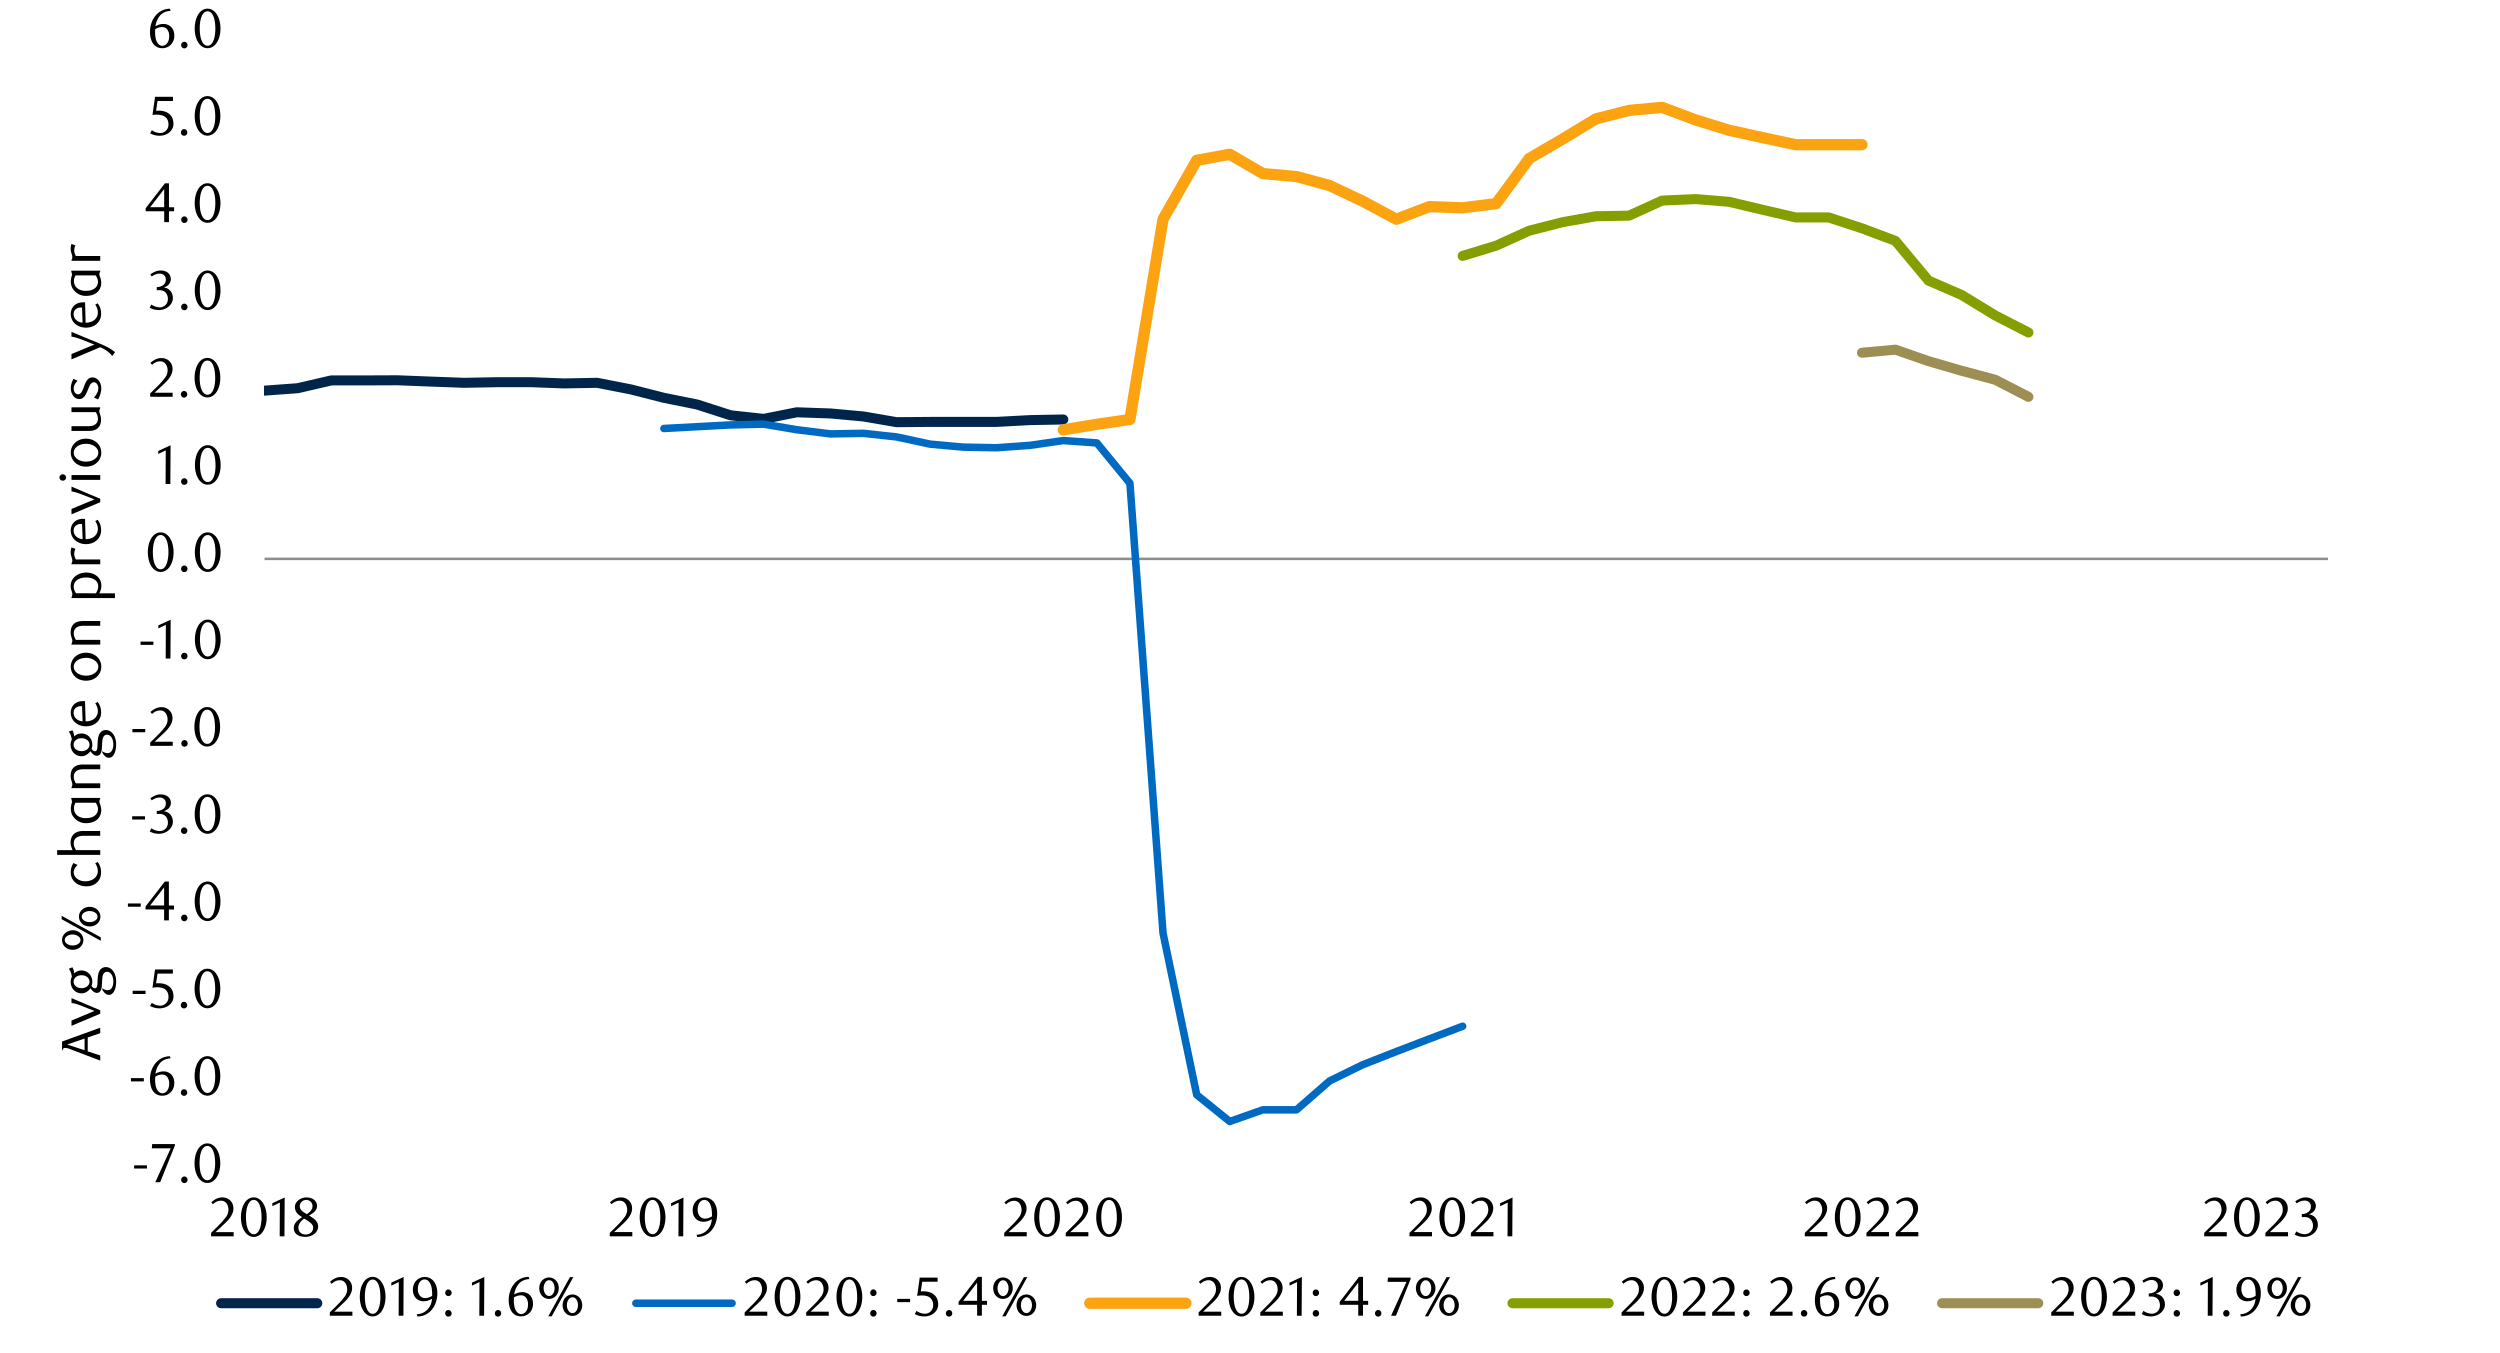 <svg id="Layer_1" data-name="Layer 1" xmlns="http://www.w3.org/2000/svg" xmlns:xlink="http://www.w3.org/1999/xlink" width="1460" height="790" viewBox="0 0 1460 790"><defs><style>.cls-1,.cls-10,.cls-2,.cls-3,.cls-4,.cls-6,.cls-7,.cls-8,.cls-9{fill:none;}.cls-2{clip-rule:evenodd;}.cls-3{fill-rule:evenodd;}.cls-4{stroke:#8d8d8d;stroke-width:1.46px;}.cls-10,.cls-4,.cls-6,.cls-7,.cls-8,.cls-9{stroke-linejoin:round;}.cls-5{clip-path:url(#clip-path);}.cls-6{stroke:#00254b;}.cls-10,.cls-6,.cls-7,.cls-8,.cls-9{stroke-linecap:round;}.cls-10,.cls-6,.cls-9{stroke-width:5.85px;}.cls-7{stroke:#006ac3;stroke-width:4.39px;}.cls-8{stroke:#fca311;stroke-width:6.58px;}.cls-9{stroke:#859e00;}.cls-10{stroke:#9d8e54;}.cls-11{clip-path:url(#clip-path-2);}</style><clipPath id="clip-path"><rect class="cls-1" x="154.17" y="20.56" width="1207.39" height="664.45"/></clipPath><clipPath id="clip-path-2"><polygon class="cls-2" points="30.16 793.44 1407.96 803.44 1423.96 -0.34 30.16 -20.34 30.16 793.44"/></clipPath></defs><line class="cls-4" x1="154.49" y1="326.38" x2="1359.53" y2="326.38"/><g class="cls-5"><polyline class="cls-6" points="154.49 228.13 173.84 226.72 193.5 222.16 212.83 222.16 232.14 222.08 251.8 222.85 271.1 223.56 290.44 223.2 310.1 223.2 329.4 223.92 348.74 223.56 368.4 227.41 387.7 232.33 407.04 236.21 426.7 242.54 446 244.63 465.31 240.78 485 241.46 504.3 243.22 523.61 246.55 543.27 246.39 562.6 246.39 581.91 246.39 601.57 245.34 620.96 244.98"/></g><polyline class="cls-7" points="387.73 250.24 407.04 249.19 426.7 248.15 446 247.71 465.31 250.95 485 253.4 504.3 253.07 523.61 255.16 543.27 259.39 562.6 261.13 581.91 261.48 601.57 260.08 620.9 257.28 640.57 258.68 659.87 282.22 679.2 544.9 698.87 639.36 718.17 654.95 737.5 648.13 757.17 648.13 776.47 631.28 795.78 621.82 815.47 614.09 834.77 606.69 854.19 599.32"/><polyline class="cls-8" points="620.96 251.03 640.57 247.79 659.87 244.98 679.2 128.03 698.87 93.62 718.17 90.1 737.5 101.35 757.17 103.11 776.47 108.36 795.78 117.49 815.47 128.03 834.77 120.66 854.08 121.37 873.74 118.9 893.07 92.58 912.38 81.33 932.04 69.4 951.37 64.47 970.68 62.71 990.34 70.08 1009.67 76.05 1028.98 80.29 1048.64 84.49 1067.94 84.49 1087.41 84.49"/><polyline class="cls-9" points="854.19 149.45 873.74 143.48 893.07 134.71 912.38 129.79 932.04 126.29 951.37 125.94 970.68 117.14 990.34 116.26 1009.67 117.85 1028.98 122.42 1048.64 126.98 1067.94 126.98 1087.28 133.31 1106.94 140.68 1126.24 163.86 1145.58 172.27 1165.24 184.24 1184.6 194.19"/><polyline class="cls-10" points="1087.41 205.99 1106.94 204.2 1126.24 210.91 1145.58 216.55 1165.24 221.8 1184.6 231.76"/><g class="cls-11"><path d="M78.32,682.44v-1.9h7.5v1.9Z"/><path d="M93.55,690.4H90.7l9-19.79H88.67l.19-2.49h13.26V669Z"/><path d="M109.53,689a1.87,1.87,0,0,1-.54,1.36,1.8,1.8,0,0,1-1.34.55,1.78,1.78,0,0,1-1.31-.55,1.86,1.86,0,0,1-.53-1.36,1.93,1.93,0,0,1,.53-1.36,1.7,1.7,0,0,1,1.31-.58,1.72,1.72,0,0,1,1.34.58A1.94,1.94,0,0,1,109.53,689Z"/><path d="M128.64,679.29a17.63,17.63,0,0,1-.57,4.63,12.17,12.17,0,0,1-1.58,3.65A7.85,7.85,0,0,1,124.1,690a5.65,5.65,0,0,1-3,.84,5.44,5.44,0,0,1-3-.86,7.88,7.88,0,0,1-2.36-2.38,12.06,12.06,0,0,1-1.56-3.63,17.51,17.51,0,0,1-.57-4.6,18,18,0,0,1,.57-4.66,12.81,12.81,0,0,1,1.55-3.69,7.43,7.43,0,0,1,2.35-2.41,5.66,5.66,0,0,1,6,0,7.74,7.74,0,0,1,2.39,2.41,12.29,12.29,0,0,1,1.58,3.67A18,18,0,0,1,128.64,679.29Zm-3,.05a24.9,24.9,0,0,0-.29-4,13.73,13.73,0,0,0-.86-3.2,5.72,5.72,0,0,0-1.4-2.12,2.95,2.95,0,0,0-4,0,5.8,5.8,0,0,0-1.4,2.1,13.6,13.6,0,0,0-.86,3.17,27.25,27.25,0,0,0,0,7.93,13,13,0,0,0,.87,3.17,6.1,6.1,0,0,0,1.42,2.1,2.8,2.8,0,0,0,1.94.76,2.84,2.84,0,0,0,2-.76,5.71,5.71,0,0,0,1.42-2.1,13.51,13.51,0,0,0,.86-3.16A23.93,23.93,0,0,0,125.66,679.34Z"/></g><g class="cls-11"><path d="M76.47,631.53v-1.9H84v1.9Z"/><path d="M99.61,618.11a9.74,9.74,0,0,0-3,.58,8.27,8.27,0,0,0-2.11,1.16,6.54,6.54,0,0,0-1.42,1.47,17,17,0,0,0-.94,1.5,11.3,11.3,0,0,0-.84,2,11.65,11.65,0,0,0-.51,2.24A10,10,0,0,1,93.27,626a9.28,9.28,0,0,1,2.3-.31,6.2,6.2,0,0,1,2.39.46,5.77,5.77,0,0,1,2,1.32,6.24,6.24,0,0,1,1.34,2.13,8,8,0,0,1,.48,2.87,7.83,7.83,0,0,1-.6,3.15A7.07,7.07,0,0,1,99.59,638a6.93,6.93,0,0,1-2.24,1.42,7.29,7.29,0,0,1-5.38-.07,5.86,5.86,0,0,1-2.27-1.71,8.39,8.39,0,0,1-1.53-3,14.1,14.1,0,0,1-.57-4.25,15.61,15.61,0,0,1,.91-5.42A13.57,13.57,0,0,1,91,620.69a11.18,11.18,0,0,1,3.68-2.82,10.37,10.37,0,0,1,4.57-1ZM90.7,628.73c0,.3-.08.61-.1.93s0,.65,0,1a18,18,0,0,0,.19,2.68,8.33,8.33,0,0,0,.55,2.1,5.61,5.61,0,0,0,1.51,2.29,3.09,3.09,0,0,0,2,.74,3.2,3.2,0,0,0,1.5-.37A3.92,3.92,0,0,0,97.58,637a6,6,0,0,0,.88-1.71,6.82,6.82,0,0,0,.34-2.23,6.4,6.4,0,0,0-1.14-4.15,3.69,3.69,0,0,0-3-1.37,6.86,6.86,0,0,0-1.92.28A8.35,8.35,0,0,0,90.7,628.73Z"/><path d="M109.35,638.05a1.86,1.86,0,0,1-.53,1.36,1.87,1.87,0,0,1-2.65,0,1.9,1.9,0,0,1-.53-1.36,2,2,0,0,1,.53-1.35,1.8,1.8,0,0,1,2.65,0A1.9,1.9,0,0,1,109.35,638.05Z"/><path d="M128.65,628.39a17.62,17.62,0,0,1-.56,4.62,12.3,12.3,0,0,1-1.58,3.63,7.71,7.71,0,0,1-2.38,2.38,5.65,5.65,0,0,1-3,.84,5.41,5.41,0,0,1-3-.86,7.84,7.84,0,0,1-2.36-2.37,12.64,12.64,0,0,1-1.56-3.62,17.93,17.93,0,0,1-.56-4.59,18.54,18.54,0,0,1,.56-4.66,13.15,13.15,0,0,1,1.55-3.68,7.53,7.53,0,0,1,2.35-2.41,5.49,5.49,0,0,1,3-.85,5.57,5.57,0,0,1,3,.85,7.94,7.94,0,0,1,2.38,2.41,12.67,12.67,0,0,1,1.58,3.67A17.83,17.83,0,0,1,128.65,628.39Zm-3,0a24.77,24.77,0,0,0-.29-4,13.66,13.66,0,0,0-.85-3.19,5.82,5.82,0,0,0-1.41-2.11,2.92,2.92,0,0,0-3.93,0,5.81,5.81,0,0,0-1.41,2.09,14,14,0,0,0-.85,3.17,27,27,0,0,0,0,7.9,13,13,0,0,0,.87,3.17,6,6,0,0,0,1.42,2.09,2.78,2.78,0,0,0,1.94.76,2.84,2.84,0,0,0,2-.76,5.7,5.7,0,0,0,1.42-2.09,13.57,13.57,0,0,0,.85-3.15A23.93,23.93,0,0,0,125.68,628.43Z"/></g><g class="cls-11"><path d="M77.46,580.48v-1.91H85v1.91Z"/><path d="M100.94,568.58H92l-.84,5.65.71,0c.24,0,.47,0,.71,0a11.13,11.13,0,0,1,4.25.71,7.43,7.43,0,0,1,2.69,1.81,6.57,6.57,0,0,1,1.39,2.44,9.06,9.06,0,0,1,.4,2.61,6.37,6.37,0,0,1-.66,2.92,7,7,0,0,1-1.78,2.24,8.32,8.32,0,0,1-2.59,1.42,9.62,9.62,0,0,1-3.09.5,12.31,12.31,0,0,1-2.63-.28,11.19,11.19,0,0,1-2.9-1.11l1-1.84a8.49,8.49,0,0,0,5,1.65,4.43,4.43,0,0,0,1.73-.36,4.84,4.84,0,0,0,1.52-1A5,5,0,0,0,98,584.32a4.83,4.83,0,0,0,.4-2,6.14,6.14,0,0,0-.58-2.86,4.94,4.94,0,0,0-1.5-1.77,5.59,5.59,0,0,0-2.11-.88,11,11,0,0,0-2.34-.25,14.17,14.17,0,0,0-1.47.08l-1.35.18,1.49-10.67h10.45Z"/><path d="M109.32,587a1.87,1.87,0,0,1-.54,1.36,1.8,1.8,0,0,1-1.34.55,1.78,1.78,0,0,1-1.31-.55,1.86,1.86,0,0,1-.53-1.36,1.93,1.93,0,0,1,.53-1.36,1.7,1.7,0,0,1,1.31-.58,1.72,1.72,0,0,1,1.34.58A1.94,1.94,0,0,1,109.32,587Z"/><path d="M128.65,577.32a17.65,17.65,0,0,1-.56,4.63,12.43,12.43,0,0,1-1.58,3.65,7.85,7.85,0,0,1-2.39,2.38,5.66,5.66,0,0,1-3,.84,5.49,5.49,0,0,1-3-.86,7.85,7.85,0,0,1-2.35-2.38,12.32,12.32,0,0,1-1.57-3.63,17.93,17.93,0,0,1-.56-4.59,18.57,18.57,0,0,1,.56-4.67,13.53,13.53,0,0,1,1.55-3.69,7.46,7.46,0,0,1,2.36-2.41,5.53,5.53,0,0,1,3-.86,5.59,5.59,0,0,1,3,.86,7.85,7.85,0,0,1,2.39,2.41,12.62,12.62,0,0,1,1.58,3.68A17.83,17.83,0,0,1,128.65,577.32Zm-3,0a26.12,26.12,0,0,0-.29-4,14.39,14.39,0,0,0-.86-3.2,6,6,0,0,0-1.41-2.12,2.93,2.93,0,0,0-3.94,0,5.9,5.9,0,0,0-1.41,2.11,13.39,13.39,0,0,0-.85,3.16,26.35,26.35,0,0,0,0,7.93,13,13,0,0,0,.87,3.17,6.1,6.1,0,0,0,1.42,2.1,2.8,2.8,0,0,0,1.94.76,2.86,2.86,0,0,0,2-.76,5.83,5.83,0,0,0,1.42-2.1,14,14,0,0,0,.86-3.16A25.09,25.09,0,0,0,125.68,577.37Z"/></g><g class="cls-11"><path d="M74.69,529.55v-1.91h7.5v1.91Z"/><path d="M98.62,531.13v6.37H95.84v-6.37H85v-1.75l11.26-14.55h2.36v14h3v2.33ZM95.84,518.2l-8.18,10.6h8.18Z"/><path d="M109.49,536.08a1.87,1.87,0,0,1-.54,1.36,1.8,1.8,0,0,1-1.34.55,1.78,1.78,0,0,1-1.31-.55,1.9,1.9,0,0,1-.53-1.36,2,2,0,0,1,.53-1.36,1.7,1.7,0,0,1,1.31-.58,1.72,1.72,0,0,1,1.34.58A1.94,1.94,0,0,1,109.49,536.08Z"/><path d="M128.73,526.39a17.63,17.63,0,0,1-.57,4.63,12.17,12.17,0,0,1-1.58,3.65,7.74,7.74,0,0,1-2.39,2.38,5.65,5.65,0,0,1-3,.84,5.44,5.44,0,0,1-3-.86,7.77,7.77,0,0,1-2.36-2.38,12.31,12.31,0,0,1-1.56-3.63,17.49,17.49,0,0,1-.57-4.59,18.11,18.11,0,0,1,.57-4.67,12.93,12.93,0,0,1,1.55-3.69,7.43,7.43,0,0,1,2.35-2.41,5.66,5.66,0,0,1,6,0,7.74,7.74,0,0,1,2.39,2.41,12.36,12.36,0,0,1,1.58,3.68A17.82,17.82,0,0,1,128.73,526.39Zm-3,.05a24.9,24.9,0,0,0-.29-4,14.41,14.41,0,0,0-.85-3.2,6,6,0,0,0-1.41-2.12,2.95,2.95,0,0,0-4,0,5.76,5.76,0,0,0-1.4,2.11,13.33,13.33,0,0,0-.86,3.17,27.18,27.18,0,0,0,0,7.92,13,13,0,0,0,.87,3.17,6,6,0,0,0,1.43,2.1,2.78,2.78,0,0,0,1.94.76,2.84,2.84,0,0,0,2-.76,5.85,5.85,0,0,0,1.43-2.1,14,14,0,0,0,.85-3.16A23.93,23.93,0,0,0,125.75,526.44Z"/></g><g class="cls-11"><path d="M77.19,478.6v-1.9h7.49v1.9Z"/><path d="M95.65,473.79a5.87,5.87,0,0,1,2.17.6,5.63,5.63,0,0,1,1.66,1.32,6.29,6.29,0,0,1,1.08,1.89,6.74,6.74,0,0,1,.39,2.33,5.81,5.81,0,0,1-.68,2.76,7.43,7.43,0,0,1-1.81,2.22,8.38,8.38,0,0,1-2.61,1.49,9.13,9.13,0,0,1-3.07.53,12.45,12.45,0,0,1-2.53-.27,10.7,10.7,0,0,1-2.83-1.12l1-1.84a8.62,8.62,0,0,0,5,1.65,4.37,4.37,0,0,0,1.74-.36,4.8,4.8,0,0,0,1.5-1,4.69,4.69,0,0,0,1-1.52,4.86,4.86,0,0,0,.39-2,6,6,0,0,0-.38-2.21,4.62,4.62,0,0,0-1-1.6,4.17,4.17,0,0,0-1.54-1,5.58,5.58,0,0,0-1.88-.32H91.56V473.6a6.41,6.41,0,0,0,3.8-1.19,3.89,3.89,0,0,0,1.49-3.29,3.12,3.12,0,0,0-1-2.43,3.68,3.68,0,0,0-2.53-.93,6.85,6.85,0,0,0-2.39.4,11.33,11.33,0,0,0-2.33,1.24l-.77-1.22a15,15,0,0,1,2.94-1.65,8,8,0,0,1,3.09-.61,7.3,7.3,0,0,1,2.41.37,6,6,0,0,1,1.87,1,4.5,4.5,0,0,1,1.22,1.55,4.82,4.82,0,0,1,.12,3.74,5.1,5.1,0,0,1-.87,1.39A5.49,5.49,0,0,1,97.27,473,9.64,9.64,0,0,1,95.65,473.79Z"/><path d="M109.4,485.12a1.9,1.9,0,0,1-.53,1.36,1.82,1.82,0,0,1-1.34.55,1.78,1.78,0,0,1-1.31-.55,1.9,1.9,0,0,1-.53-1.36,2,2,0,0,1,.53-1.35,1.7,1.7,0,0,1,1.31-.58,1.74,1.74,0,0,1,1.34.58A2,2,0,0,1,109.4,485.12Z"/><path d="M128.7,475.46a18.05,18.05,0,0,1-.56,4.62,12.3,12.3,0,0,1-1.58,3.63,7.71,7.71,0,0,1-2.38,2.38,5.67,5.67,0,0,1-3,.84,5.44,5.44,0,0,1-3-.86,7.93,7.93,0,0,1-2.35-2.37,12.64,12.64,0,0,1-1.56-3.62,17.5,17.5,0,0,1-.56-4.59,18.09,18.09,0,0,1,.56-4.66,13.15,13.15,0,0,1,1.55-3.68,7.43,7.43,0,0,1,2.35-2.41,5.49,5.49,0,0,1,3-.85,5.59,5.59,0,0,1,3,.85,7.94,7.94,0,0,1,2.38,2.41,12.67,12.67,0,0,1,1.58,3.67A18.27,18.27,0,0,1,128.7,475.46Zm-3,0a24.56,24.56,0,0,0-.29-4,14.12,14.12,0,0,0-.85-3.2,5.82,5.82,0,0,0-1.41-2.11,2.92,2.92,0,0,0-3.93,0,5.81,5.81,0,0,0-1.41,2.09,13.48,13.48,0,0,0-.85,3.17,27,27,0,0,0,0,7.9,12.86,12.86,0,0,0,.87,3.17,6.1,6.1,0,0,0,1.42,2.1,2.81,2.81,0,0,0,1.93.75,2.88,2.88,0,0,0,2-.75,5.83,5.83,0,0,0,1.42-2.1,13.8,13.8,0,0,0,.85-3.15A23.93,23.93,0,0,0,125.73,475.5Z"/></g><g class="cls-11"><path d="M77.33,427.65v-1.91h7.48v1.91Z"/><path d="M87.72,435.59v-1.94L92,429.42a41.24,41.24,0,0,0,4.27-4.82,6.95,6.95,0,0,0,1.3-6.46,5.72,5.72,0,0,0-.86-1.71,3.77,3.77,0,0,0-3.13-1.53,6.08,6.08,0,0,0-2.61.56,8.26,8.26,0,0,0-2.17,1.5l-.93-1.16a12.64,12.64,0,0,1,3.1-2.11,8.16,8.16,0,0,1,3.42-.7,6.59,6.59,0,0,1,2.48.47,6.18,6.18,0,0,1,2,1.32,6.38,6.38,0,0,1,1.37,2,6.66,6.66,0,0,1,.5,2.6,7.18,7.18,0,0,1-.57,2.82,12.61,12.61,0,0,1-1.39,2.49,15.89,15.89,0,0,1-1.74,2.11c-.61.64-1.17,1.18-1.66,1.63l-5.1,4.74h10.59v2.39Z"/><path d="M109.6,434.17a1.88,1.88,0,0,1-.53,1.35,1.78,1.78,0,0,1-1.34.55,1.74,1.74,0,0,1-1.31-.55,1.88,1.88,0,0,1-.53-1.35,2,2,0,0,1,.53-1.36,1.7,1.7,0,0,1,1.31-.58,1.74,1.74,0,0,1,1.34.58A2,2,0,0,1,109.6,434.17Z"/><path d="M128.54,424.5a17.62,17.62,0,0,1-.56,4.62,12.22,12.22,0,0,1-1.58,3.64,7.68,7.68,0,0,1-2.38,2.37,5.65,5.65,0,0,1-3,.84,5.4,5.4,0,0,1-3-.85,7.74,7.74,0,0,1-2.35-2.38,12.37,12.37,0,0,1-1.57-3.62,17.93,17.93,0,0,1-.56-4.59,18.41,18.41,0,0,1,.56-4.65,13.22,13.22,0,0,1,1.55-3.69,7.5,7.5,0,0,1,2.35-2.4,5.5,5.5,0,0,1,3-.86,5.58,5.58,0,0,1,3,.86,7.79,7.79,0,0,1,2.38,2.4,12.41,12.41,0,0,1,1.58,3.67A17.83,17.83,0,0,1,128.54,424.5Zm-3,.05a25.89,25.89,0,0,0-.29-4,14.25,14.25,0,0,0-.86-3.2,6,6,0,0,0-1.4-2.11,2.93,2.93,0,0,0-3.94,0,5.86,5.86,0,0,0-1.41,2.1,13.75,13.75,0,0,0-.85,3.16,27.11,27.11,0,0,0,0,7.91,12.9,12.9,0,0,0,.87,3.16,6.1,6.1,0,0,0,1.42,2.1,2.84,2.84,0,0,0,1.94.76,2.88,2.88,0,0,0,2-.76,5.83,5.83,0,0,0,1.42-2.1,13.78,13.78,0,0,0,.86-3.15A25,25,0,0,0,125.58,424.55Z"/></g><g class="cls-11"><path d="M82.08,376.62v-1.91h7.5v1.91Z"/><path d="M96.76,384.57l.1-19.69-4.4,2.1v-1.74l7.21-3.34-.13,22.67Z"/><path d="M109.5,383.15a1.86,1.86,0,0,1-.53,1.36,1.76,1.76,0,0,1-1.34.55,1.73,1.73,0,0,1-1.31-.55,1.86,1.86,0,0,1-.53-1.36,1.93,1.93,0,0,1,.53-1.36,1.72,1.72,0,0,1,1.31-.58,1.75,1.75,0,0,1,1.34.58A1.93,1.93,0,0,1,109.5,383.15Z"/><path d="M128.84,373.47a17.75,17.75,0,0,1-.56,4.63,12.48,12.48,0,0,1-1.58,3.64,7.74,7.74,0,0,1-2.39,2.38,5.66,5.66,0,0,1-3,.84,5.41,5.41,0,0,1-3-.86,7.74,7.74,0,0,1-2.35-2.38,12.37,12.37,0,0,1-1.57-3.62,18.06,18.06,0,0,1-.56-4.6,18.57,18.57,0,0,1,.56-4.67,13.22,13.22,0,0,1,1.55-3.69,7.56,7.56,0,0,1,2.36-2.41,5.53,5.53,0,0,1,3-.86,5.59,5.59,0,0,1,3,.86,8,8,0,0,1,2.39,2.41,12.62,12.62,0,0,1,1.58,3.68A17.85,17.85,0,0,1,128.84,373.47Zm-3,0a25.89,25.89,0,0,0-.29-4,14.34,14.34,0,0,0-.86-3.21,5.82,5.82,0,0,0-1.41-2.11,2.93,2.93,0,0,0-3.94,0,5.77,5.77,0,0,0-1.41,2.1,13.82,13.82,0,0,0-.86,3.17,27.18,27.18,0,0,0,0,7.92,13.3,13.3,0,0,0,.88,3.17,5.91,5.91,0,0,0,1.42,2.1,2.8,2.8,0,0,0,1.94.76,2.86,2.86,0,0,0,2-.76,5.66,5.66,0,0,0,1.42-2.1,13.92,13.92,0,0,0,.86-3.15A25.22,25.22,0,0,0,125.87,373.51Z"/></g><g class="cls-11"><path d="M101.37,322.51a17.69,17.69,0,0,1-.57,4.63,12.11,12.11,0,0,1-1.58,3.64,7.63,7.63,0,0,1-2.39,2.38,5.65,5.65,0,0,1-3,.84,5.44,5.44,0,0,1-3-.85,7.88,7.88,0,0,1-2.36-2.38,12.55,12.55,0,0,1-1.56-3.63,17.56,17.56,0,0,1-.57-4.6,18,18,0,0,1,.57-4.66,12.69,12.69,0,0,1,1.55-3.69,7.47,7.47,0,0,1,2.35-2.42,5.66,5.66,0,0,1,6,0,7.78,7.78,0,0,1,2.39,2.42,12.29,12.29,0,0,1,1.58,3.67A17.9,17.9,0,0,1,101.37,322.51Zm-3,.05a24.81,24.81,0,0,0-.29-4,14.12,14.12,0,0,0-.85-3.2,5.86,5.86,0,0,0-1.41-2.12,2.95,2.95,0,0,0-4,0,5.8,5.8,0,0,0-1.4,2.1,13.46,13.46,0,0,0-.86,3.17,27.18,27.18,0,0,0,0,7.92,12.86,12.86,0,0,0,.87,3.17,6.05,6.05,0,0,0,1.42,2.11,2.88,2.88,0,0,0,3.9,0,5.81,5.81,0,0,0,1.43-2.11,13.8,13.8,0,0,0,.85-3.15A24,24,0,0,0,98.39,322.56Z"/><path d="M109.49,332.19a1.85,1.85,0,0,1-.54,1.36,1.76,1.76,0,0,1-1.34.55,1.74,1.74,0,0,1-1.31-.55,1.85,1.85,0,0,1-.53-1.36,1.9,1.9,0,0,1,.53-1.35,1.71,1.71,0,0,1,1.31-.59,1.73,1.73,0,0,1,1.34.59A1.91,1.91,0,0,1,109.49,332.19Z"/><path d="M128.82,322.51a17.7,17.7,0,0,1-.56,4.63,12.36,12.36,0,0,1-1.58,3.64,7.74,7.74,0,0,1-2.39,2.38,5.66,5.66,0,0,1-3,.84,5.48,5.48,0,0,1-3-.85,8,8,0,0,1-2.35-2.38,12.56,12.56,0,0,1-1.57-3.63,18,18,0,0,1-.56-4.6,18.49,18.49,0,0,1,.56-4.66,13.27,13.27,0,0,1,1.55-3.69,7.49,7.49,0,0,1,2.36-2.42,5.53,5.53,0,0,1,3-.86,5.59,5.59,0,0,1,3,.86,7.89,7.89,0,0,1,2.39,2.42,12.55,12.55,0,0,1,1.58,3.67A17.91,17.91,0,0,1,128.82,322.51Zm-3,.05a26,26,0,0,0-.29-4,14.1,14.1,0,0,0-.86-3.2,5.86,5.86,0,0,0-1.41-2.12,2.93,2.93,0,0,0-3.94,0,6,6,0,0,0-1.41,2.1,14,14,0,0,0-.86,3.17,27.18,27.18,0,0,0,0,7.92,13.3,13.3,0,0,0,.88,3.17,6.05,6.05,0,0,0,1.42,2.11,2.84,2.84,0,0,0,1.94.76,2.91,2.91,0,0,0,2-.76,5.79,5.79,0,0,0,1.42-2.11,13.78,13.78,0,0,0,.86-3.15A25.19,25.19,0,0,0,125.85,322.56Z"/></g><g class="cls-11"><path d="M96.7,282.66,96.8,263l-4.39,2.1v-1.74l7.2-3.32-.13,22.62Z"/><path d="M109.48,281.24a1.86,1.86,0,0,1-.53,1.36,1.9,1.9,0,0,1-2.65,0,1.9,1.9,0,0,1-.53-1.36,2,2,0,0,1,.53-1.36,1.8,1.8,0,0,1,2.65,0A1.93,1.93,0,0,1,109.48,281.24Z"/><path d="M128.85,271.57a17.74,17.74,0,0,1-.57,4.63,12.29,12.29,0,0,1-1.57,3.63,7.63,7.63,0,0,1-2.39,2.38,5.62,5.62,0,0,1-3,.84,5.44,5.44,0,0,1-3-.86,7.81,7.81,0,0,1-2.35-2.37,12.22,12.22,0,0,1-1.56-3.62,17.54,17.54,0,0,1-.57-4.59,18,18,0,0,1,.57-4.66,13,13,0,0,1,1.54-3.68,7.53,7.53,0,0,1,2.35-2.41,5.65,5.65,0,0,1,6,0,7.74,7.74,0,0,1,2.39,2.41,12.55,12.55,0,0,1,1.57,3.67A17.74,17.74,0,0,1,128.85,271.57Zm-3,.05a26,26,0,0,0-.29-4,14.15,14.15,0,0,0-.86-3.19,5.72,5.72,0,0,0-1.4-2.12,2.93,2.93,0,0,0-3.94,0,5.8,5.8,0,0,0-1.4,2.1,13.87,13.87,0,0,0-.86,3.16,27.11,27.11,0,0,0,0,7.91,13.71,13.71,0,0,0,.87,3.16,5.91,5.91,0,0,0,1.42,2.1,2.8,2.8,0,0,0,1.94.76,2.84,2.84,0,0,0,2-.76,5.55,5.55,0,0,0,1.42-2.1,13.83,13.83,0,0,0,.86-3.14A25.19,25.19,0,0,0,125.88,271.62Z"/></g><g class="cls-11"><path d="M87.69,231.7v-1.94L92,225.54a42.27,42.27,0,0,0,4.28-4.83,6.87,6.87,0,0,0,1.29-6.45,5.49,5.49,0,0,0-.86-1.71,3.74,3.74,0,0,0-1.34-1.13,3.84,3.84,0,0,0-1.79-.41,6,6,0,0,0-2.61.57,8,8,0,0,0-2.16,1.5l-.94-1.16a12.55,12.55,0,0,1,3.1-2.11,8,8,0,0,1,3.42-.7,6.68,6.68,0,0,1,2.49.47,6.12,6.12,0,0,1,3.4,3.35,6.61,6.61,0,0,1,.5,2.59,7.28,7.28,0,0,1-.56,2.82,13.22,13.22,0,0,1-1.39,2.5A18.44,18.44,0,0,1,97,223c-.62.63-1.17,1.17-1.67,1.63l-5.1,4.73h10.59v2.39Z"/><path d="M109.35,230.28a1.87,1.87,0,0,1-.54,1.36,1.8,1.8,0,0,1-1.34.55,1.76,1.76,0,0,1-1.3-.55,1.86,1.86,0,0,1-.53-1.36,1.89,1.89,0,0,1,.53-1.35,1.69,1.69,0,0,1,1.3-.59,1.73,1.73,0,0,1,1.34.59A1.9,1.9,0,0,1,109.35,230.28Z"/><path d="M128.65,220.62a17.61,17.61,0,0,1-.57,4.62,12,12,0,0,1-1.58,3.63,7.61,7.61,0,0,1-2.38,2.38,5.62,5.62,0,0,1-3,.84,5.44,5.44,0,0,1-3-.86,7.81,7.81,0,0,1-2.35-2.37,12.22,12.22,0,0,1-1.56-3.62,17.49,17.49,0,0,1-.57-4.59,18.08,18.08,0,0,1,.57-4.66,13,13,0,0,1,1.54-3.68,7.64,7.64,0,0,1,2.35-2.41,5.65,5.65,0,0,1,6,0,7.82,7.82,0,0,1,2.38,2.41,12.29,12.29,0,0,1,1.58,3.67A17.76,17.76,0,0,1,128.65,220.62Zm-3,0a26,26,0,0,0-.29-4,14.15,14.15,0,0,0-.86-3.19,5.72,5.72,0,0,0-1.4-2.12,3,3,0,0,0-3.94,0,5.8,5.8,0,0,0-1.4,2.1,13.46,13.46,0,0,0-.86,3.17,27,27,0,0,0,0,7.9,13.45,13.45,0,0,0,.87,3.17,6,6,0,0,0,1.42,2.09,2.8,2.8,0,0,0,1.94.76,2.84,2.84,0,0,0,2-.76,5.58,5.58,0,0,0,1.42-2.09,14.07,14.07,0,0,0,.86-3.15A25.19,25.19,0,0,0,125.68,220.66Z"/></g><g class="cls-11"><path d="M95.65,167.92a5.67,5.67,0,0,1,2.17.59,5.51,5.51,0,0,1,1.66,1.33,6.08,6.08,0,0,1,1.08,1.89,6.74,6.74,0,0,1,.39,2.33,5.77,5.77,0,0,1-.68,2.77,7.44,7.44,0,0,1-1.81,2.23,8.41,8.41,0,0,1-2.62,1.48,8.9,8.9,0,0,1-3.07.54,11.9,11.9,0,0,1-2.54-.28,10.31,10.31,0,0,1-2.83-1.11l1-1.85a8.67,8.67,0,0,0,5,1.65,4.54,4.54,0,0,0,1.74-.35,5.19,5.19,0,0,0,1.51-1,4.69,4.69,0,0,0,1-1.52,4.91,4.91,0,0,0,.39-2,5.78,5.78,0,0,0-.39-2.21,4.6,4.6,0,0,0-1-1.6,4.07,4.07,0,0,0-1.54-1,5.46,5.46,0,0,0-1.9-.33H91.54v-1.81a6.39,6.39,0,0,0,3.82-1.2,3.87,3.87,0,0,0,1.48-3.29,3.11,3.11,0,0,0-1-2.43,3.65,3.65,0,0,0-2.54-.94,6.85,6.85,0,0,0-2.39.41,10.86,10.86,0,0,0-2.33,1.24l-.77-1.23a15,15,0,0,1,2.94-1.65,8,8,0,0,1,3.1-.61,7.4,7.4,0,0,1,2.42.37,6.12,6.12,0,0,1,1.87,1A4.59,4.59,0,0,1,99.31,161a4.46,4.46,0,0,1,.45,2,4.39,4.39,0,0,1-.33,1.74,4.66,4.66,0,0,1-.87,1.39,5.8,5.8,0,0,1-1.29,1.06A11,11,0,0,1,95.65,167.92Z"/><path d="M109.52,179.27a1.86,1.86,0,0,1-.53,1.35,1.78,1.78,0,0,1-1.34.55,1.73,1.73,0,0,1-1.31-.55,1.83,1.83,0,0,1-.54-1.35,1.94,1.94,0,0,1,.54-1.36,1.69,1.69,0,0,1,1.31-.58,1.74,1.74,0,0,1,1.34.58A2,2,0,0,1,109.52,179.27Z"/><path d="M128.76,169.58a17.7,17.7,0,0,1-.56,4.63,12.7,12.7,0,0,1-1.58,3.65,8,8,0,0,1-2.39,2.38,5.66,5.66,0,0,1-3,.84,5.49,5.49,0,0,1-3-.86,7.85,7.85,0,0,1-2.35-2.38,12.44,12.44,0,0,1-1.57-3.63,18,18,0,0,1-.56-4.6,18.49,18.49,0,0,1,.56-4.66,13,13,0,0,1,1.55-3.69,7.46,7.46,0,0,1,2.36-2.41,5.44,5.44,0,0,1,3-.86,5.5,5.5,0,0,1,3,.86,7.85,7.85,0,0,1,2.39,2.41,12.83,12.83,0,0,1,1.58,3.67A18,18,0,0,1,128.76,169.58Zm-3,0a26.12,26.12,0,0,0-.29-4,14.25,14.25,0,0,0-.86-3.2,5.86,5.86,0,0,0-1.41-2.12,2.93,2.93,0,0,0-3.94,0,6,6,0,0,0-1.41,2.1,14,14,0,0,0-.86,3.17,27.25,27.25,0,0,0,0,7.93,13.57,13.57,0,0,0,.88,3.17,6.1,6.1,0,0,0,1.42,2.1,2.84,2.84,0,0,0,1.94.76,2.91,2.91,0,0,0,2-.76,5.83,5.83,0,0,0,1.42-2.1,14,14,0,0,0,.86-3.16A25.19,25.19,0,0,0,125.79,169.63Z"/></g><g class="cls-11"><path d="M98.67,123.36v6.37H95.89v-6.37H85.06v-1.75l11.25-14.55h2.36v14h3v2.33Zm-2.78-12.94L87.71,121h8.18Z"/><path d="M109.54,128.31a1.87,1.87,0,0,1-.54,1.36,1.8,1.8,0,0,1-1.34.55,1.78,1.78,0,0,1-1.31-.55,1.9,1.9,0,0,1-.53-1.36,2,2,0,0,1,.53-1.36,1.7,1.7,0,0,1,1.31-.58A1.72,1.72,0,0,1,109,127,1.94,1.94,0,0,1,109.54,128.31Z"/><path d="M128.75,118.62a17.63,17.63,0,0,1-.57,4.63,12.43,12.43,0,0,1-1.58,3.65,7.85,7.85,0,0,1-2.39,2.38,5.66,5.66,0,0,1-3,.84,5.44,5.44,0,0,1-3-.86,7.88,7.88,0,0,1-2.36-2.38,12.32,12.32,0,0,1-1.57-3.63,18,18,0,0,1-.56-4.6,18.54,18.54,0,0,1,.56-4.66,13.39,13.39,0,0,1,1.55-3.69,7.46,7.46,0,0,1,2.36-2.41,5.44,5.44,0,0,1,3-.86,5.5,5.5,0,0,1,3,.86,7.74,7.74,0,0,1,2.39,2.41,12.55,12.55,0,0,1,1.58,3.67A18,18,0,0,1,128.75,118.62Zm-3,0a26.12,26.12,0,0,0-.29-4,13.73,13.73,0,0,0-.86-3.2,5.72,5.72,0,0,0-1.4-2.12,2.95,2.95,0,0,0-4,0,6,6,0,0,0-1.41,2.1,14.13,14.13,0,0,0-.85,3.17,27.25,27.25,0,0,0,0,7.93,13,13,0,0,0,.87,3.17,6.1,6.1,0,0,0,1.42,2.1,2.8,2.8,0,0,0,1.94.76,2.84,2.84,0,0,0,2-.76,5.71,5.71,0,0,0,1.42-2.1,13.51,13.51,0,0,0,.86-3.16A25.09,25.09,0,0,0,125.77,118.67Z"/></g><g class="cls-11"><path d="M101,59H92l-.84,5.65.71,0h.71a10.89,10.89,0,0,1,4.24.71,7.34,7.34,0,0,1,2.68,1.8,6.44,6.44,0,0,1,1.39,2.44,9,9,0,0,1,.4,2.6,6.37,6.37,0,0,1-.66,2.92,7,7,0,0,1-1.77,2.23,8.44,8.44,0,0,1-2.59,1.42,9.56,9.56,0,0,1-3.08.5,12.31,12.31,0,0,1-2.63-.28,11.14,11.14,0,0,1-2.89-1.11l1-1.84a8.49,8.49,0,0,0,5,1.65,4.39,4.39,0,0,0,1.72-.36,4.9,4.9,0,0,0,3-4.55,6.3,6.3,0,0,0-.58-2.86,4.87,4.87,0,0,0-1.5-1.75,5.63,5.63,0,0,0-2.1-.89A12.23,12.23,0,0,0,90.39,67c-.48,0-.93.11-1.34.17l1.49-10.65H101Z"/><path d="M109.38,77.38a1.86,1.86,0,0,1-.53,1.36,1.87,1.87,0,0,1-2.65,0,1.9,1.9,0,0,1-.53-1.36A1.93,1.93,0,0,1,106.2,76a1.78,1.78,0,0,1,2.65,0A1.89,1.89,0,0,1,109.38,77.38Z"/><path d="M128.68,67.71a17.65,17.65,0,0,1-.56,4.63A12.3,12.3,0,0,1,126.54,76a7.71,7.71,0,0,1-2.38,2.38,5.65,5.65,0,0,1-3,.84,5.47,5.47,0,0,1-3-.86A7.93,7.93,0,0,1,115.83,76a12.76,12.76,0,0,1-1.56-3.62,17.93,17.93,0,0,1-.56-4.59,18.49,18.49,0,0,1,.56-4.66,13,13,0,0,1,1.55-3.68A7.43,7.43,0,0,1,118.17,57a5.5,5.5,0,0,1,3-.86,5.58,5.58,0,0,1,3,.86,7.82,7.82,0,0,1,2.38,2.41,12.55,12.55,0,0,1,1.58,3.67A17.75,17.75,0,0,1,128.68,67.71Zm-3,.05a24.77,24.77,0,0,0-.29-4,14.17,14.17,0,0,0-.85-3.19,5.86,5.86,0,0,0-1.41-2.12,2.95,2.95,0,0,0-3.93,0,6,6,0,0,0-1.41,2.1,14,14,0,0,0-.85,3.17,27,27,0,0,0,0,7.9,13,13,0,0,0,.87,3.17,6,6,0,0,0,1.42,2.09,2.78,2.78,0,0,0,1.94.76,2.84,2.84,0,0,0,2-.76,5.7,5.7,0,0,0,1.42-2.09,14.09,14.09,0,0,0,.85-3.15A24,24,0,0,0,125.71,67.76Z"/></g><g class="cls-11"><path d="M99.61,6.35a10,10,0,0,0-3,.58A8.67,8.67,0,0,0,94.5,8.1a6.54,6.54,0,0,0-1.42,1.47,17,17,0,0,0-.94,1.5,11.43,11.43,0,0,0-.84,2,12.52,12.52,0,0,0-.52,2.24,10.51,10.51,0,0,1,2.48-1.05A9.29,9.29,0,0,1,95.57,14a6.39,6.39,0,0,1,2.39.46,5.68,5.68,0,0,1,2,1.32,6.23,6.23,0,0,1,1.34,2.14,7.83,7.83,0,0,1,.49,2.88,7.83,7.83,0,0,1-.6,3.15,6.89,6.89,0,0,1-1.59,2.31,6.52,6.52,0,0,1-2.24,1.42,7,7,0,0,1-2.59.49A7.13,7.13,0,0,1,92,27.6a6.07,6.07,0,0,1-2.28-1.71,8.7,8.7,0,0,1-1.53-3,14.17,14.17,0,0,1-.57-4.26,15.63,15.63,0,0,1,.91-5.43A13.45,13.45,0,0,1,91,8.94a11.28,11.28,0,0,1,3.69-2.83,10.37,10.37,0,0,1,4.57-1ZM90.69,17a9.33,9.33,0,0,0-.1.94c0,.32,0,.65,0,1a17.89,17.89,0,0,0,.19,2.68,8.31,8.31,0,0,0,.55,2.11A5.54,5.54,0,0,0,92.81,26a3.06,3.06,0,0,0,2,.75,3.27,3.27,0,0,0,1.5-.38,3.69,3.69,0,0,0,1.27-1.08,5.74,5.74,0,0,0,.88-1.71,6.82,6.82,0,0,0,.34-2.23,6.41,6.41,0,0,0-1.14-4.16,3.68,3.68,0,0,0-3-1.37,7.28,7.28,0,0,0-1.92.27A8.74,8.74,0,0,0,90.69,17Z"/><path d="M109.54,26.34A1.9,1.9,0,0,1,109,27.7a1.84,1.84,0,0,1-1.35.55,1.8,1.8,0,0,1-1.31-.55,1.9,1.9,0,0,1-.53-1.36,2,2,0,0,1,.53-1.36,1.72,1.72,0,0,1,1.31-.58A1.76,1.76,0,0,1,109,25,2,2,0,0,1,109.54,26.34Z"/><path d="M128.75,16.65a17.63,17.63,0,0,1-.57,4.63,12.17,12.17,0,0,1-1.58,3.65,7.74,7.74,0,0,1-2.39,2.38,5.65,5.65,0,0,1-3,.84,5.44,5.44,0,0,1-3-.86,7.88,7.88,0,0,1-2.36-2.38,12.31,12.31,0,0,1-1.56-3.63,17.49,17.49,0,0,1-.57-4.59,18.11,18.11,0,0,1,.57-4.67,12.93,12.93,0,0,1,1.55-3.69,7.43,7.43,0,0,1,2.35-2.41,5.66,5.66,0,0,1,6,0,7.74,7.74,0,0,1,2.39,2.41A12.36,12.36,0,0,1,128.18,12,17.82,17.82,0,0,1,128.75,16.65Zm-3,.05a24.9,24.9,0,0,0-.29-4,14.27,14.27,0,0,0-.85-3.2,6,6,0,0,0-1.41-2.12,2.95,2.95,0,0,0-4,0,5.76,5.76,0,0,0-1.4,2.11,13.33,13.33,0,0,0-.86,3.17,25.57,25.57,0,0,0-.29,4,25.76,25.76,0,0,0,.29,4,13.45,13.45,0,0,0,.87,3.17,6.11,6.11,0,0,0,1.43,2.1,2.78,2.78,0,0,0,1.94.76,2.84,2.84,0,0,0,2-.76,5.85,5.85,0,0,0,1.43-2.1,14,14,0,0,0,.85-3.16A23.93,23.93,0,0,0,125.77,16.7Z"/></g><g class="cls-11"><path d="M123.27,722V720l4.27-4.23a41.44,41.44,0,0,0,4.28-4.84,7.26,7.26,0,0,0,1.6-4.32,7.4,7.4,0,0,0-.3-2.15,5.84,5.84,0,0,0-.86-1.71,3.83,3.83,0,0,0-1.34-1.13,3.91,3.91,0,0,0-1.8-.41,6,6,0,0,0-2.62.57,8,8,0,0,0-2.16,1.5l-.94-1.16a12.89,12.89,0,0,1,3.1-2.12,8.24,8.24,0,0,1,3.43-.7,6.68,6.68,0,0,1,2.49.47,6.16,6.16,0,0,1,3.41,3.36,6.48,6.48,0,0,1,.5,2.6,7.28,7.28,0,0,1-.56,2.82,13.3,13.3,0,0,1-1.39,2.51,17.51,17.51,0,0,1-1.75,2.11c-.61.64-1.17,1.18-1.66,1.63l-5.11,4.75h10.6V722Z"/><path d="M155.74,710.86a17.76,17.76,0,0,1-.57,4.64,12.22,12.22,0,0,1-1.58,3.64,7.74,7.74,0,0,1-2.39,2.38,5.65,5.65,0,0,1-3,.84,5.44,5.44,0,0,1-3-.86,7.77,7.77,0,0,1-2.36-2.38,12.11,12.11,0,0,1-1.56-3.62,17.62,17.62,0,0,1-.57-4.6,18.11,18.11,0,0,1,.57-4.67,12.93,12.93,0,0,1,1.55-3.69,7.43,7.43,0,0,1,2.35-2.41,5.66,5.66,0,0,1,6,0,7.74,7.74,0,0,1,2.39,2.41,12.36,12.36,0,0,1,1.58,3.68A17.82,17.82,0,0,1,155.74,710.86Zm-3,0a24.9,24.9,0,0,0-.29-4,13.87,13.87,0,0,0-.86-3.2,5.81,5.81,0,0,0-1.4-2.12,2.95,2.95,0,0,0-4,0,5.76,5.76,0,0,0-1.4,2.11,13.33,13.33,0,0,0-.86,3.17,27.18,27.18,0,0,0,0,7.92,13,13,0,0,0,.87,3.17,6.1,6.1,0,0,0,1.42,2.1,2.8,2.8,0,0,0,1.94.76,2.84,2.84,0,0,0,2-.76,5.71,5.71,0,0,0,1.42-2.1,13.56,13.56,0,0,0,.86-3.15A24.14,24.14,0,0,0,152.76,710.91Z"/><path d="M163.34,722l.09-19.69-4.39,2.1v-1.75l7.21-3.33L166.12,722Z"/><path d="M176.46,710.82c-.46-.28-.93-.6-1.44-.94a7.71,7.71,0,0,1-1.39-1.23,6.7,6.7,0,0,1-1-1.63,5.45,5.45,0,0,1-.41-2.19,4.27,4.27,0,0,1,.56-2.16,6,6,0,0,1,1.51-1.75,7.71,7.71,0,0,1,4.7-1.62,8.52,8.52,0,0,1,2.42.34,6,6,0,0,1,1.94,1,5,5,0,0,1,1.32,1.55,4.27,4.27,0,0,1,.48,2,4.32,4.32,0,0,1-.37,1.84,5.46,5.46,0,0,1-1,1.47,8.5,8.5,0,0,1-1.5,1.23c-.58.38-1.19.75-1.82,1.12l.65.39c.56.36,1.12.73,1.67,1.11a8.94,8.94,0,0,1,1.51,1.29,6.66,6.66,0,0,1,1.08,1.64,4.92,4.92,0,0,1,.42,2.1,4.72,4.72,0,0,1-.59,2.28,6,6,0,0,1-1.58,1.89,7.93,7.93,0,0,1-2.37,1.3,8.86,8.86,0,0,1-3,.48,10.09,10.09,0,0,1-2.56-.31,6.44,6.44,0,0,1-2.13-.93,4.63,4.63,0,0,1-1.46-1.59,4.49,4.49,0,0,1-.53-2.21,4.94,4.94,0,0,1,.52-2.33,7.37,7.37,0,0,1,1.27-1.78,9.89,9.89,0,0,1,1.6-1.34Zm1.14.84a12.46,12.46,0,0,0-1.26,1.08,8.79,8.79,0,0,0-1.09,1.28,6.2,6.2,0,0,0-.74,1.42,4.35,4.35,0,0,0-.27,1.49,4.24,4.24,0,0,0,.27,1.5,3.76,3.76,0,0,0,2.13,2.18,4.83,4.83,0,0,0,1.86.33,4.93,4.93,0,0,0,1.88-.33,3.83,3.83,0,0,0,1.37-.89,3.58,3.58,0,0,0,.85-1.29,4.24,4.24,0,0,0,.27-1.5,3.59,3.59,0,0,0-1.39-2.65q-.48-.42-1-.81c-.35-.26-.71-.5-1.07-.73s-.69-.43-1-.62Zm1.58-2.62a8.43,8.43,0,0,0,1.25-.86,7.09,7.09,0,0,0,1.07-1.12,5.58,5.58,0,0,0,.74-1.29,3.81,3.81,0,0,0,.27-1.42,3.68,3.68,0,0,0-.77-2.27,3.86,3.86,0,0,0-5.53-.29,3.5,3.5,0,0,0-1.13,2.72,2.77,2.77,0,0,0,.32,1.37,5.45,5.45,0,0,0,.82,1.12,7.13,7.13,0,0,0,1.15.94c.43.28.86.55,1.3.81Z"/></g><g class="cls-11"><path d="M356.12,722V720l4.26-4.23a41.63,41.63,0,0,0,4.29-4.84,7.26,7.26,0,0,0,1.6-4.32,7.07,7.07,0,0,0-.31-2.15,5.59,5.59,0,0,0-.85-1.71,3.85,3.85,0,0,0-3.14-1.54,6,6,0,0,0-2.62.57,8.26,8.26,0,0,0-2.17,1.5l-.93-1.16a12.89,12.89,0,0,1,3.1-2.12,8.21,8.21,0,0,1,3.43-.7,6.68,6.68,0,0,1,2.49.47,6.48,6.48,0,0,1,2,1.33,6.22,6.22,0,0,1,1.37,2,6.66,6.66,0,0,1,.5,2.6,7.28,7.28,0,0,1-.56,2.82,13.34,13.34,0,0,1-1.4,2.51,18.44,18.44,0,0,1-1.74,2.11c-.62.64-1.17,1.18-1.67,1.63l-5.11,4.75h10.61V722Z"/><path d="M388.62,710.86a17.76,17.76,0,0,1-.57,4.64,12.22,12.22,0,0,1-1.58,3.64,7.74,7.74,0,0,1-2.39,2.38,5.65,5.65,0,0,1-3,.84,5.44,5.44,0,0,1-3-.86,7.77,7.77,0,0,1-2.36-2.38,12.36,12.36,0,0,1-1.56-3.62,17.62,17.62,0,0,1-.57-4.6,18.11,18.11,0,0,1,.57-4.67,12.93,12.93,0,0,1,1.55-3.69,7.43,7.43,0,0,1,2.35-2.41,5.66,5.66,0,0,1,6,0,7.74,7.74,0,0,1,2.39,2.41,12.36,12.36,0,0,1,1.58,3.68A17.82,17.82,0,0,1,388.62,710.86Zm-3,0a24.9,24.9,0,0,0-.29-4,14.41,14.41,0,0,0-.85-3.2,6,6,0,0,0-1.41-2.12,2.95,2.95,0,0,0-3.95,0,5.76,5.76,0,0,0-1.4,2.11,13.33,13.33,0,0,0-.86,3.17,27.18,27.18,0,0,0,0,7.92,13,13,0,0,0,.87,3.17,6.1,6.1,0,0,0,1.42,2.1,2.88,2.88,0,0,0,3.9,0,5.85,5.85,0,0,0,1.43-2.1,14.09,14.09,0,0,0,.85-3.15A24.14,24.14,0,0,0,385.64,710.91Z"/><path d="M396.22,722l.09-19.69-4.39,2.1v-1.75l7.21-3.33L399,722Z"/><path d="M406.79,721.1a9.84,9.84,0,0,0,2.95-.58,8.66,8.66,0,0,0,3.75-2.69,11.6,11.6,0,0,0,1.06-1.55,8.61,8.61,0,0,0,.78-2,12.67,12.67,0,0,0,.39-2.25,10.56,10.56,0,0,1-2.49,1.12,8.4,8.4,0,0,1-2.4.37,6.65,6.65,0,0,1-2.44-.45,5.84,5.84,0,0,1-2-1.31,6.19,6.19,0,0,1-1.36-2.11,7.65,7.65,0,0,1-.5-2.86,8,8,0,0,1,.6-3.17,7.34,7.34,0,0,1,1.57-2.34,6.64,6.64,0,0,1,2.23-1.46,6.83,6.83,0,0,1,5.25.05,6.54,6.54,0,0,1,2.35,1.72,8.67,8.67,0,0,1,1.66,3,12.81,12.81,0,0,1,.63,4.25,15.86,15.86,0,0,1-.89,5.43,13.41,13.41,0,0,1-2.45,4.3,11.26,11.26,0,0,1-3.71,2.83,10.49,10.49,0,0,1-4.59,1Zm9-10.77a4.88,4.88,0,0,0,0-.61v-.62a22.89,22.89,0,0,0-.25-3.1,9,9,0,0,0-.66-2.36,5.21,5.21,0,0,0-1.56-2.2,3.25,3.25,0,0,0-2-.68,3,3,0,0,0-1.45.37,3.8,3.8,0,0,0-1.23,1.08,5.66,5.66,0,0,0-.86,1.7,7.1,7.1,0,0,0-.33,2.25,6.05,6.05,0,0,0,1.21,4.12,3.89,3.89,0,0,0,3.08,1.38A7.89,7.89,0,0,0,415.81,710.33Z"/></g><g class="cls-11"><path d="M586.46,722V720l4.27-4.23A41.44,41.44,0,0,0,595,711a7.26,7.26,0,0,0,1.6-4.32,7.4,7.4,0,0,0-.3-2.15,5.84,5.84,0,0,0-.86-1.71,3.81,3.81,0,0,0-3.14-1.54,6,6,0,0,0-2.62.57,8,8,0,0,0-2.16,1.5l-.94-1.16a12.89,12.89,0,0,1,3.1-2.12,8.24,8.24,0,0,1,3.43-.7,6.68,6.68,0,0,1,2.49.47,6.16,6.16,0,0,1,3.41,3.36,6.48,6.48,0,0,1,.5,2.6,7.28,7.28,0,0,1-.56,2.82,13.3,13.3,0,0,1-1.39,2.51,18.5,18.5,0,0,1-1.75,2.11c-.61.64-1.17,1.18-1.66,1.63L589,719.58h10.61V722Z"/><path d="M619,710.86a17.78,17.78,0,0,1-.56,4.64,12.48,12.48,0,0,1-1.58,3.64,7.85,7.85,0,0,1-2.39,2.38,5.66,5.66,0,0,1-3,.84,5.49,5.49,0,0,1-3-.86,7.85,7.85,0,0,1-2.35-2.38,12.37,12.37,0,0,1-1.57-3.62,18.06,18.06,0,0,1-.56-4.6,18.57,18.57,0,0,1,.56-4.67,13.53,13.53,0,0,1,1.55-3.69,7.46,7.46,0,0,1,2.36-2.41,5.53,5.53,0,0,1,3-.86,5.59,5.59,0,0,1,3,.86,7.85,7.85,0,0,1,2.39,2.41,12.62,12.62,0,0,1,1.58,3.68A17.83,17.83,0,0,1,619,710.86Zm-3,0a26.12,26.12,0,0,0-.29-4,14.39,14.39,0,0,0-.86-3.2,6,6,0,0,0-1.41-2.12,2.93,2.93,0,0,0-3.94,0,5.9,5.9,0,0,0-1.41,2.11,13.35,13.35,0,0,0-.85,3.17,26.29,26.29,0,0,0,0,7.92,13,13,0,0,0,.87,3.17,6.1,6.1,0,0,0,1.42,2.1,2.8,2.8,0,0,0,1.94.76,2.86,2.86,0,0,0,2-.76,5.83,5.83,0,0,0,1.42-2.1,14.07,14.07,0,0,0,.86-3.15A25.32,25.32,0,0,0,616.05,710.91Z"/><path d="M622.42,722V720l4.27-4.23A40.53,40.53,0,0,0,631,711a7.26,7.26,0,0,0,1.6-4.32,7.4,7.4,0,0,0-.3-2.15,5.6,5.6,0,0,0-.86-1.71,3.83,3.83,0,0,0-1.34-1.13,3.91,3.91,0,0,0-1.8-.41,6,6,0,0,0-2.62.57,8.21,8.21,0,0,0-2.16,1.5l-.94-1.16a13.09,13.09,0,0,1,3.1-2.12,8.24,8.24,0,0,1,3.43-.7,6.61,6.61,0,0,1,2.49.47,6.16,6.16,0,0,1,3.41,3.36,6.49,6.49,0,0,1,.51,2.6,7.11,7.11,0,0,1-.57,2.82,13.3,13.3,0,0,1-1.39,2.51,17.51,17.51,0,0,1-1.75,2.11c-.61.64-1.17,1.18-1.66,1.63L625,719.58h10.6V722Z"/><path d="M655.21,710.86a18.21,18.21,0,0,1-.56,4.64,12.75,12.75,0,0,1-1.58,3.64,7.85,7.85,0,0,1-2.39,2.38,5.68,5.68,0,0,1-3,.84,5.47,5.47,0,0,1-3-.86,7.74,7.74,0,0,1-2.35-2.38,12.37,12.37,0,0,1-1.57-3.62,17.63,17.63,0,0,1-.56-4.6,18.12,18.12,0,0,1,.56-4.67,13.22,13.22,0,0,1,1.55-3.69,7.46,7.46,0,0,1,2.36-2.41,5.5,5.5,0,0,1,3-.86,5.61,5.61,0,0,1,3,.86,7.85,7.85,0,0,1,2.39,2.41,12.89,12.89,0,0,1,1.58,3.68A18.27,18.27,0,0,1,655.21,710.86Zm-3,0a26.12,26.12,0,0,0-.29-4,14.39,14.39,0,0,0-.86-3.2,6,6,0,0,0-1.41-2.12,2.93,2.93,0,0,0-3.94,0,5.9,5.9,0,0,0-1.41,2.11,13.82,13.82,0,0,0-.86,3.17,27.18,27.18,0,0,0,0,7.92,13.43,13.43,0,0,0,.88,3.17,6,6,0,0,0,1.42,2.1,2.8,2.8,0,0,0,1.94.76,2.88,2.88,0,0,0,2-.76,5.83,5.83,0,0,0,1.42-2.1,14.07,14.07,0,0,0,.86-3.15A25.32,25.32,0,0,0,652.24,710.91Z"/></g><g class="cls-11"><path d="M823.12,722V720l4.27-4.23a41.63,41.63,0,0,0,4.29-4.84,6.91,6.91,0,0,0,1.29-6.47,5.6,5.6,0,0,0-.86-1.71,3.74,3.74,0,0,0-1.34-1.13,3.9,3.9,0,0,0-1.79-.41,6,6,0,0,0-2.62.57,8.26,8.26,0,0,0-2.17,1.5l-.94-1.16a12.93,12.93,0,0,1,3.11-2.12,8.16,8.16,0,0,1,3.42-.7,6.61,6.61,0,0,1,2.49.47,6.26,6.26,0,0,1,2,1.33,6.4,6.4,0,0,1,1.38,2,6.66,6.66,0,0,1,.5,2.6,7.11,7.11,0,0,1-.57,2.82,13.3,13.3,0,0,1-1.39,2.51,17.51,17.51,0,0,1-1.75,2.11c-.61.64-1.17,1.18-1.66,1.63l-5.11,4.75h10.61V722Z"/><path d="M855.62,710.86a17.78,17.78,0,0,1-.56,4.64,12.48,12.48,0,0,1-1.58,3.64,7.85,7.85,0,0,1-2.39,2.38,5.66,5.66,0,0,1-3,.84,5.49,5.49,0,0,1-3-.86,7.85,7.85,0,0,1-2.35-2.38,12.37,12.37,0,0,1-1.57-3.62,18.06,18.06,0,0,1-.56-4.6,18.57,18.57,0,0,1,.56-4.67,13.53,13.53,0,0,1,1.55-3.69,7.46,7.46,0,0,1,2.36-2.41,5.53,5.53,0,0,1,3-.86,5.59,5.59,0,0,1,3,.86,7.85,7.85,0,0,1,2.39,2.41,12.62,12.62,0,0,1,1.58,3.68A17.83,17.83,0,0,1,855.62,710.86Zm-3,0a26.12,26.12,0,0,0-.29-4,14.39,14.39,0,0,0-.86-3.2,6,6,0,0,0-1.41-2.12,2.93,2.93,0,0,0-3.94,0,5.9,5.9,0,0,0-1.41,2.11,13.82,13.82,0,0,0-.86,3.17,27.18,27.18,0,0,0,0,7.92,13.43,13.43,0,0,0,.88,3.17,6.1,6.1,0,0,0,1.42,2.1,2.8,2.8,0,0,0,1.94.76,2.86,2.86,0,0,0,2-.76,5.83,5.83,0,0,0,1.42-2.1,14.07,14.07,0,0,0,.86-3.15A25.32,25.32,0,0,0,852.65,710.91Z"/><path d="M859,722V720l4.27-4.23a41.63,41.63,0,0,0,4.29-4.84,7.26,7.26,0,0,0,1.6-4.32,7.07,7.07,0,0,0-.31-2.15,5.39,5.39,0,0,0-.86-1.71,3.74,3.74,0,0,0-1.34-1.13,3.87,3.87,0,0,0-1.79-.41,6,6,0,0,0-2.62.57,8.26,8.26,0,0,0-2.17,1.5l-.94-1.16a12.93,12.93,0,0,1,3.11-2.12,8.18,8.18,0,0,1,3.43-.7,6.68,6.68,0,0,1,2.49.47,6.33,6.33,0,0,1,2,1.33,6.24,6.24,0,0,1,1.38,2,6.66,6.66,0,0,1,.5,2.6,7.11,7.11,0,0,1-.57,2.82,12.77,12.77,0,0,1-1.39,2.51,18.44,18.44,0,0,1-1.74,2.11c-.62.64-1.17,1.18-1.67,1.63l-5.11,4.75h10.61V722Z"/><path d="M880.4,722l.09-19.69-4.4,2.1v-1.75l7.22-3.33L883.18,722Z"/></g><g class="cls-11"><path d="M1054,722V720l4.27-4.23a41.63,41.63,0,0,0,4.29-4.84,6.91,6.91,0,0,0,1.29-6.47,5.39,5.39,0,0,0-.86-1.71,3.74,3.74,0,0,0-1.34-1.13,3.9,3.9,0,0,0-1.79-.41,6,6,0,0,0-2.62.57,8.26,8.26,0,0,0-2.17,1.5l-.94-1.16a12.93,12.93,0,0,1,3.11-2.12,8.16,8.16,0,0,1,3.42-.7,6.7,6.7,0,0,1,2.5.47,6.33,6.33,0,0,1,2,1.33,6.4,6.4,0,0,1,1.38,2,6.66,6.66,0,0,1,.5,2.6,7.11,7.11,0,0,1-.57,2.82,13.3,13.3,0,0,1-1.39,2.51,18.44,18.44,0,0,1-1.74,2.11c-.62.64-1.17,1.18-1.67,1.63l-5.11,4.75h10.61V722Z"/><path d="M1086.58,710.86a17.76,17.76,0,0,1-.57,4.64,12.22,12.22,0,0,1-1.58,3.64,7.74,7.74,0,0,1-2.39,2.38,5.65,5.65,0,0,1-3,.84,5.44,5.44,0,0,1-3-.86,7.88,7.88,0,0,1-2.36-2.38,12.36,12.36,0,0,1-1.56-3.62,17.62,17.62,0,0,1-.57-4.6,18.11,18.11,0,0,1,.57-4.67,12.93,12.93,0,0,1,1.55-3.69,7.43,7.43,0,0,1,2.35-2.41,5.66,5.66,0,0,1,6,0,7.74,7.74,0,0,1,2.39,2.41,12.36,12.36,0,0,1,1.58,3.68A17.82,17.82,0,0,1,1086.58,710.86Zm-3,0a24.9,24.9,0,0,0-.29-4,14.41,14.41,0,0,0-.85-3.2,6,6,0,0,0-1.41-2.12,2.95,2.95,0,0,0-4,0,5.76,5.76,0,0,0-1.4,2.11,13.33,13.33,0,0,0-.86,3.17,27.18,27.18,0,0,0,0,7.92,13.45,13.45,0,0,0,.87,3.17,6.11,6.11,0,0,0,1.43,2.1,2.78,2.78,0,0,0,1.94.76,2.84,2.84,0,0,0,2-.76,5.85,5.85,0,0,0,1.43-2.1,14.09,14.09,0,0,0,.85-3.15A24.14,24.14,0,0,0,1083.6,710.91Z"/><path d="M1090,722V720l4.27-4.23a41.63,41.63,0,0,0,4.29-4.84,7.26,7.26,0,0,0,1.6-4.32,7.07,7.07,0,0,0-.31-2.15,5.39,5.39,0,0,0-.86-1.71,3.74,3.74,0,0,0-1.34-1.13,3.87,3.87,0,0,0-1.79-.41,6,6,0,0,0-2.62.57,8.26,8.26,0,0,0-2.17,1.5l-.94-1.16a13.13,13.13,0,0,1,3.11-2.12,8.18,8.18,0,0,1,3.43-.7,6.68,6.68,0,0,1,2.49.47,6.33,6.33,0,0,1,2,1.33,6.24,6.24,0,0,1,1.38,2,6.66,6.66,0,0,1,.5,2.6,7.11,7.11,0,0,1-.57,2.82,12.77,12.77,0,0,1-1.39,2.51,18.44,18.44,0,0,1-1.74,2.11c-.62.64-1.17,1.18-1.67,1.63l-5.11,4.75h10.61V722Z"/><path d="M1107.11,722V720l4.27-4.23a41.63,41.63,0,0,0,4.29-4.84,7.26,7.26,0,0,0,1.6-4.32,7.07,7.07,0,0,0-.31-2.15,5.39,5.39,0,0,0-.86-1.71,3.74,3.74,0,0,0-1.34-1.13,3.87,3.87,0,0,0-1.79-.41,6,6,0,0,0-2.62.57,8.26,8.26,0,0,0-2.17,1.5l-.94-1.16a12.93,12.93,0,0,1,3.11-2.12,8.18,8.18,0,0,1,3.43-.7,6.68,6.68,0,0,1,2.49.47,6.33,6.33,0,0,1,2,1.33,6.24,6.24,0,0,1,1.38,2,6.66,6.66,0,0,1,.5,2.6,7.11,7.11,0,0,1-.57,2.82,12.77,12.77,0,0,1-1.39,2.51,18.44,18.44,0,0,1-1.74,2.11c-.62.64-1.17,1.18-1.67,1.63l-5.11,4.75h10.61V722Z"/></g><g class="cls-11"><path d="M1287.24,722V720l4.27-4.23a40.53,40.53,0,0,0,4.28-4.84,7.26,7.26,0,0,0,1.6-4.32,7.4,7.4,0,0,0-.3-2.15,5.6,5.6,0,0,0-.86-1.71,3.83,3.83,0,0,0-1.34-1.13,3.91,3.91,0,0,0-1.8-.41,6,6,0,0,0-2.62.57,8,8,0,0,0-2.16,1.5l-.94-1.16a12.89,12.89,0,0,1,3.1-2.12,8.24,8.24,0,0,1,3.43-.7,6.61,6.61,0,0,1,2.49.47,6.16,6.16,0,0,1,3.41,3.36,6.48,6.48,0,0,1,.5,2.6,7.1,7.1,0,0,1-.56,2.82,13.3,13.3,0,0,1-1.39,2.51,17.51,17.51,0,0,1-1.75,2.11c-.61.64-1.17,1.18-1.66,1.63l-5.11,4.75h10.6V722Z"/><path d="M1319.71,710.86a17.76,17.76,0,0,1-.57,4.64,12.22,12.22,0,0,1-1.58,3.64,7.74,7.74,0,0,1-2.39,2.38,5.65,5.65,0,0,1-3,.84,5.44,5.44,0,0,1-3-.86,7.77,7.77,0,0,1-2.36-2.38,12.36,12.36,0,0,1-1.56-3.62,17.62,17.62,0,0,1-.57-4.6,18.11,18.11,0,0,1,.57-4.67,12.93,12.93,0,0,1,1.55-3.69,7.43,7.43,0,0,1,2.35-2.41,5.66,5.66,0,0,1,6,0,7.74,7.74,0,0,1,2.39,2.41,12.36,12.36,0,0,1,1.58,3.68A17.82,17.82,0,0,1,1319.71,710.86Zm-3,0a24.9,24.9,0,0,0-.29-4,13.87,13.87,0,0,0-.86-3.2,5.81,5.81,0,0,0-1.4-2.12,2.95,2.95,0,0,0-4,0,5.76,5.76,0,0,0-1.4,2.11,13.33,13.33,0,0,0-.86,3.17,27.18,27.18,0,0,0,0,7.92,13,13,0,0,0,.87,3.17,6.1,6.1,0,0,0,1.42,2.1,2.88,2.88,0,0,0,3.9,0,5.71,5.71,0,0,0,1.42-2.1,13.56,13.56,0,0,0,.86-3.15A24.14,24.14,0,0,0,1316.73,710.91Z"/><path d="M1323,722V720l4.27-4.23a40.53,40.53,0,0,0,4.28-4.84,7.26,7.26,0,0,0,1.6-4.32,7.4,7.4,0,0,0-.3-2.15,5.6,5.6,0,0,0-.86-1.71,3.83,3.83,0,0,0-1.34-1.13,3.91,3.91,0,0,0-1.8-.41,6,6,0,0,0-2.62.57,8,8,0,0,0-2.16,1.5l-.94-1.16a12.89,12.89,0,0,1,3.1-2.12,8.24,8.24,0,0,1,3.43-.7,6.64,6.64,0,0,1,2.49.47,6.16,6.16,0,0,1,3.41,3.36,6.48,6.48,0,0,1,.5,2.6,7.1,7.1,0,0,1-.56,2.82,13.3,13.3,0,0,1-1.39,2.51,17.51,17.51,0,0,1-1.75,2.11c-.61.64-1.17,1.18-1.66,1.63l-5.11,4.75h10.6V722Z"/><path d="M1348.33,709.2a5.51,5.51,0,0,1,2.17.6,5.33,5.33,0,0,1,1.66,1.32,6.31,6.31,0,0,1,1.09,1.89,7,7,0,0,1,.38,2.33,5.74,5.74,0,0,1-.68,2.77,7.44,7.44,0,0,1-1.81,2.23,8.43,8.43,0,0,1-2.62,1.49,9.13,9.13,0,0,1-3.07.53,12.62,12.62,0,0,1-2.54-.27,10.7,10.7,0,0,1-2.83-1.12l1-1.84a8.67,8.67,0,0,0,5,1.65,4.37,4.37,0,0,0,1.74-.36,5.06,5.06,0,0,0,1.51-1,4.59,4.59,0,0,0,1.05-1.52,4.87,4.87,0,0,0,.39-2,6,6,0,0,0-.38-2.21,4.62,4.62,0,0,0-1-1.6,4.2,4.2,0,0,0-1.54-1,5.44,5.44,0,0,0-1.89-.32h-1.72V709a6.46,6.46,0,0,0,3.82-1.19,3.91,3.91,0,0,0,1.49-3.3,3.13,3.13,0,0,0-1.06-2.43,3.68,3.68,0,0,0-2.53-.93,6.91,6.91,0,0,0-2.4.4,10.86,10.86,0,0,0-2.33,1.24l-.77-1.22a15,15,0,0,1,2.94-1.65,8.07,8.07,0,0,1,3.11-.62,7.66,7.66,0,0,1,2.41.37,6,6,0,0,1,1.87,1,4.53,4.53,0,0,1,1.22,1.56,4.73,4.73,0,0,1,.12,3.75,4.79,4.79,0,0,1-.87,1.39,5.49,5.49,0,0,1-1.29,1.05A11,11,0,0,1,1348.33,709.2Z"/></g><g class="cls-11"><path d="M44.05,143.34a7,7,0,0,0-.71,2.87,5.43,5.43,0,0,0,.24,1.62,8.64,8.64,0,0,0,.76,1.68h14.2v2.78H41.75v-.42a4.28,4.28,0,0,0,.38-.92,3.36,3.36,0,0,0,.11-.82,4,4,0,0,0-.15-1c-.1-.36-.21-.75-.34-1.15s-.23-.82-.33-1.29a7.22,7.22,0,0,1-.15-1.53,8.16,8.16,0,0,1,.1-1.28,8.59,8.59,0,0,1,.38-1.44Z"/><path d="M58.54,158.05v.46a3.11,3.11,0,0,0-.49,1.58,3.59,3.59,0,0,0,.16,1c.11.35.24.71.38,1.1a12.26,12.26,0,0,1,.37,1.28,7.44,7.44,0,0,1,.16,1.57,7.93,7.93,0,0,1-.71,3.43,6.82,6.82,0,0,1-1.94,2.45,8.59,8.59,0,0,1-2.78,1.41,11.49,11.49,0,0,1-3.3.47,9.06,9.06,0,0,1-4.42-1,9.54,9.54,0,0,1-3-2.53A7.32,7.32,0,0,1,41.75,167a8.42,8.42,0,0,1-.39-2.54,10.32,10.32,0,0,1,.25-2.24,11.49,11.49,0,0,1,.5-1.73l-.55-2.4Zm-14.43,2.78a7.48,7.48,0,0,0-.64,1.46,5.8,5.8,0,0,0,.13,4,4.9,4.9,0,0,0,1.29,1.82,6.53,6.53,0,0,0,2.18,1.27,9.29,9.29,0,0,0,3.09.47q4.2,0,6.05-2.33a4.43,4.43,0,0,0,1-2.95,5.23,5.23,0,0,0-.14-1.19,7.06,7.06,0,0,0-.36-1.07,7.62,7.62,0,0,0-.44-.86,6,6,0,0,0-.42-.6Z"/><path d="M50,188.45a9.28,9.28,0,0,0,3-.45,6.46,6.46,0,0,0,2.25-1.26,5.37,5.37,0,0,0,1.41-1.91,5.74,5.74,0,0,0,.49-2.39,7,7,0,0,0-.39-2.28,10.08,10.08,0,0,0-1.13-2.28l1.42-.75a9.2,9.2,0,0,1,1.59,3.11,11.59,11.59,0,0,1,.42,3.1,7.62,7.62,0,0,1-.68,3.22,8,8,0,0,1-1.86,2.54,8.42,8.42,0,0,1-2.8,1.66,10.6,10.6,0,0,1-7,0,8.46,8.46,0,0,1-2.83-1.66A7.64,7.64,0,0,1,42,186.58a7.71,7.71,0,0,1-.23-5.76,6.36,6.36,0,0,1,3.62-3.69,8.33,8.33,0,0,1,3.13-.55l.58,0,.58.05Zm-2.09-8.86-.37,0h-.34a4.85,4.85,0,0,0-1.8.31,3.89,3.89,0,0,0-1.32.82,3.35,3.35,0,0,0-.81,1.2,3.78,3.78,0,0,0-.28,1.42,4.73,4.73,0,0,0,1.41,3.46,5.85,5.85,0,0,0,3.83,1.62Z"/><path d="M58.54,200.77c1.18.5,2.55,1.13,4.09,1.89a25,25,0,0,1,4.54,3l-1.61,2.23A20.46,20.46,0,0,0,63.75,206,16.89,16.89,0,0,0,62,204.62a19.54,19.54,0,0,0-1.71-1c-.57-.3-1.16-.58-1.76-.84l-16.79,7.09v-3.11l13.39-5.53-7.31-2.88c-.79-.3-1.49-.55-2.08-.76s-1.13-.37-1.6-.5-.9-.23-1.28-.3a11.32,11.32,0,0,0-1.12-.18v-2.78Z"/><path d="M45.31,222.38a9.36,9.36,0,0,0-1.58,2,4.92,4.92,0,0,0-.68,2.56,3.81,3.81,0,0,0,.74,2.39,2.25,2.25,0,0,0,1.85.95,1.85,1.85,0,0,0,1.13-.35,3.56,3.56,0,0,0,.86-.94,9.05,9.05,0,0,0,.69-1.36c.22-.51.42-1.05.62-1.61s.52-1.31.8-2a9.29,9.29,0,0,1,1-1.79,5,5,0,0,1,1.34-1.3,3.42,3.42,0,0,1,1.88-.5,4.46,4.46,0,0,1,2.2.55,5.36,5.36,0,0,1,1.63,1.44,6.67,6.67,0,0,1,1,2.05,8,8,0,0,1,.35,2.38,9.44,9.44,0,0,1-.16,1.73,17,17,0,0,1-.42,1.74,12.21,12.21,0,0,1-.6,1.61,8,8,0,0,1-.72,1.34l-2.4-1.12a8.34,8.34,0,0,0,.91-1.07,10.82,10.82,0,0,0,.82-1.29,8.34,8.34,0,0,0,.62-1.44,5,5,0,0,0,.24-1.51,4.19,4.19,0,0,0-.78-2.59,2.28,2.28,0,0,0-1.87-1,1.89,1.89,0,0,0-1.15.38,3.7,3.7,0,0,0-.91,1A11,11,0,0,0,52,226c-.23.53-.46,1.09-.69,1.67s-.54,1.29-.84,1.92a10.44,10.44,0,0,1-1,1.73,4.88,4.88,0,0,1-1.36,1.25,3.46,3.46,0,0,1-1.81.47,4,4,0,0,1-2.07-.54,4.84,4.84,0,0,1-1.53-1.43,7.13,7.13,0,0,1-1-2,8.36,8.36,0,0,1-.34-2.36,9.14,9.14,0,0,1,.49-3,17.23,17.23,0,0,1,1.07-2.5Z"/><path d="M58.54,237.9v.42a8.07,8.07,0,0,0-.4,1A2.51,2.51,0,0,0,58,240a3.72,3.72,0,0,0,.15,1.06c.1.33.21.69.34,1.08s.23.81.33,1.26A7.37,7.37,0,0,1,59,245q0,3.83-2.49,5.5a5.86,5.86,0,0,1-2.2.92,12.86,12.86,0,0,1-2.68.25H41.75V248.9h9.36a14,14,0,0,0,2.41-.18,4.67,4.67,0,0,0,1.72-.63,3.68,3.68,0,0,0,1.46-1.47,4.27,4.27,0,0,0,.48-2,6.29,6.29,0,0,0-.35-2.17,9.05,9.05,0,0,0-.91-1.78H41.75V237.9Z"/><path d="M50.23,256.2a9.9,9.9,0,0,1,3.6.63,8.76,8.76,0,0,1,2.82,1.74,8,8,0,0,1,1.84,2.59,8,8,0,0,1,0,6.38,8,8,0,0,1-1.84,2.61,8.45,8.45,0,0,1-2.82,1.75,10.54,10.54,0,0,1-7.18,0,8.51,8.51,0,0,1-2.81-1.75,8,8,0,0,1-2.51-5.81,7.89,7.89,0,0,1,2.51-5.77,8.82,8.82,0,0,1,2.81-1.74A9.86,9.86,0,0,1,50.23,256.2Zm0,3a9.77,9.77,0,0,0-2.8.39,7.76,7.76,0,0,0-2.28,1.08,5.18,5.18,0,0,0-1.52,1.65,4,4,0,0,0-.55,2.05,4,4,0,0,0,.55,2.07,5.39,5.39,0,0,0,1.52,1.65,7.32,7.32,0,0,0,2.28,1.1,10.21,10.21,0,0,0,5.59,0,7.7,7.7,0,0,0,2.29-1.08,5.57,5.57,0,0,0,1.53-1.65,4,4,0,0,0,.57-2.09,3.94,3.94,0,0,0-.57-2.05,5.45,5.45,0,0,0-1.53-1.65A7.7,7.7,0,0,0,53,259.57,9.7,9.7,0,0,0,50.23,259.18Z"/><path d="M36.68,277a1.88,1.88,0,0,1,1.34.53,1.76,1.76,0,0,1,.57,1.34,1.71,1.71,0,0,1-.57,1.31,1.89,1.89,0,0,1-1.34.54,1.93,1.93,0,0,1-1.38-.54,1.74,1.74,0,0,1-.56-1.31,1.79,1.79,0,0,1,.56-1.34A1.93,1.93,0,0,1,36.68,277Zm21.86.45v2.78H41.75v-2.78Z"/><path d="M47.83,288.77c-.81-.32-1.53-.59-2.13-.79s-1.14-.38-1.6-.51-.88-.22-1.25-.29l-1.1-.19v-2.81l16.79,7.11v2l-16.79,7.08v-3.14l13.39-5.59Z"/><path d="M50,314.87a9,9,0,0,0,3-.46,6.46,6.46,0,0,0,2.25-1.26,5.28,5.28,0,0,0,1.41-1.91,5.74,5.74,0,0,0,.49-2.39,7.1,7.1,0,0,0-.39-2.28,10.5,10.5,0,0,0-1.13-2.28l1.42-.74a9.16,9.16,0,0,1,1.59,3.1,11.66,11.66,0,0,1,.42,3.11,7.6,7.6,0,0,1-.68,3.21,7.88,7.88,0,0,1-1.86,2.54,8.62,8.62,0,0,1-2.8,1.67,10.6,10.6,0,0,1-7,0,8.66,8.66,0,0,1-2.83-1.67A7.64,7.64,0,0,1,42,313a7.71,7.71,0,0,1-.23-5.76,6.48,6.48,0,0,1,1.37-2.18,6.3,6.3,0,0,1,2.25-1.5A8.14,8.14,0,0,1,48.5,303h.58l.58.05ZM47.93,306l-.37,0h-.34a5.07,5.07,0,0,0-1.8.31,4.05,4.05,0,0,0-1.32.82,3.44,3.44,0,0,0-.81,1.2,3.82,3.82,0,0,0-.28,1.42,4.71,4.71,0,0,0,1.41,3.46,5.85,5.85,0,0,0,3.83,1.62Z"/><path d="M44.05,320.56a7,7,0,0,0-.71,2.88,5.48,5.48,0,0,0,.24,1.62,9.21,9.21,0,0,0,.76,1.68h14.2v2.78H41.75v-.43a4.22,4.22,0,0,0,.38-.91,3.5,3.5,0,0,0,.11-.82,4,4,0,0,0-.15-1c-.1-.37-.21-.75-.34-1.15s-.23-.83-.33-1.29a7.38,7.38,0,0,1-.15-1.54,8.16,8.16,0,0,1,.1-1.28,8.59,8.59,0,0,1,.38-1.44Z"/><path d="M41.75,348.86a6.2,6.2,0,0,0,.38-1.05,4,4,0,0,0,.11-.86,3.37,3.37,0,0,0-.15-1c-.1-.33-.21-.67-.34-1s-.23-.76-.33-1.2a7.15,7.15,0,0,1-.15-1.57,6.84,6.84,0,0,1,.78-3.25,7.63,7.63,0,0,1,2-2.44A9.3,9.3,0,0,1,47,334.9a10.85,10.85,0,0,1,3.37-.53,11.15,11.15,0,0,1,3.24.48,8.9,8.9,0,0,1,2.84,1.46,7.19,7.19,0,0,1,2,2.41,7.43,7.43,0,0,1,.74,3.39,7.87,7.87,0,0,1-.31,2.21A14.34,14.34,0,0,1,58,346.5h9.14v2.78H41.75ZM56,346.5a10.91,10.91,0,0,0,.9-1.78,6,6,0,0,0,.42-2.28,4.46,4.46,0,0,0-1.85-3.79,9,9,0,0,0-5.38-1.37,10.28,10.28,0,0,0-2.69.35,7.11,7.11,0,0,0-2.24,1,4.85,4.85,0,0,0-1.53,1.69,4.68,4.68,0,0,0-.57,2.33,4.93,4.93,0,0,0,.15,1.23,6.51,6.51,0,0,0,.35,1.08,8.21,8.21,0,0,0,.44.89,4.51,4.51,0,0,0,.42.61Z"/><path d="M58.54,365.45H49.16a14.12,14.12,0,0,0-2.41.17,4.79,4.79,0,0,0-1.73.63,3.54,3.54,0,0,0-1.45,1.47,4.09,4.09,0,0,0-.49,2,6.09,6.09,0,0,0,.36,2.17,9.09,9.09,0,0,0,.9,1.79h14.2v2.78H41.75V376a9.25,9.25,0,0,0,.38-.95,2.79,2.79,0,0,0,.11-.76,3.74,3.74,0,0,0-.15-1c-.1-.34-.21-.71-.34-1.1s-.23-.81-.33-1.26a7.37,7.37,0,0,1-.15-1.58q0-3.82,2.49-5.5a6.84,6.84,0,0,1,2.21-.91,12.92,12.92,0,0,1,2.69-.26h9.88Z"/><path d="M50.23,381.2a9.93,9.93,0,0,1,3.6.63,8.74,8.74,0,0,1,2.82,1.73,8.05,8.05,0,0,1,1.84,2.59,8.06,8.06,0,0,1,0,6.39,8.25,8.25,0,0,1-1.84,2.61,8.78,8.78,0,0,1-2.82,1.75,10.54,10.54,0,0,1-7.18,0,8.74,8.74,0,0,1-2.81-1.75A8.09,8.09,0,0,1,42,392.54a8,8,0,0,1,0-6.39,7.9,7.9,0,0,1,1.84-2.59,8.69,8.69,0,0,1,2.81-1.73A9.86,9.86,0,0,1,50.23,381.2Zm0,3a9.77,9.77,0,0,0-2.8.39,7.76,7.76,0,0,0-2.28,1.08,5.39,5.39,0,0,0-1.52,1.65,4.15,4.15,0,0,0,0,4.13,5.48,5.48,0,0,0,1.52,1.64,7.32,7.32,0,0,0,2.28,1.1,10.21,10.21,0,0,0,5.59,0,7.53,7.53,0,0,0,2.28-1.08,5.36,5.36,0,0,0,1.54-1.65,4,4,0,0,0,.57-2.09,3.94,3.94,0,0,0-.57-2,5.59,5.59,0,0,0-1.54-1.65A7.53,7.53,0,0,0,53,384.56,9.7,9.7,0,0,0,50.23,384.17Z"/><path d="M50,421.27a9,9,0,0,0,3-.46,6.46,6.46,0,0,0,2.25-1.26,5.28,5.28,0,0,0,1.41-1.91,5.74,5.74,0,0,0,.49-2.39,7.1,7.1,0,0,0-.39-2.28,10.07,10.07,0,0,0-1.13-2.28l1.42-.74a9.16,9.16,0,0,1,1.59,3.1,11.66,11.66,0,0,1,.42,3.11,7.65,7.65,0,0,1-2.54,5.75,8.62,8.62,0,0,1-2.8,1.67,10.6,10.6,0,0,1-7,0,8.76,8.76,0,0,1-2.83-1.67A7.64,7.64,0,0,1,42,419.39a7.45,7.45,0,0,1-.68-3.17,7.29,7.29,0,0,1,.46-2.59A6.25,6.25,0,0,1,45.37,410a8.18,8.18,0,0,1,3.13-.55h.58l.58,0Zm-2.09-8.86a1.61,1.61,0,0,0-.37,0h-.34a5,5,0,0,0-1.79.31,4.1,4.1,0,0,0-1.33.82,3.59,3.59,0,0,0-.81,1.2,3.81,3.81,0,0,0-.27,1.42,4.75,4.75,0,0,0,1.4,3.46,5.85,5.85,0,0,0,3.84,1.62Z"/><path d="M42.27,426.48a6.64,6.64,0,0,1,.39.76,7.79,7.79,0,0,1,.57,1.89c.05.33.09.64.11.92A6.63,6.63,0,0,1,45,428.91a5.78,5.78,0,0,1,2.64-.56,6.16,6.16,0,0,1,4.43,1.87,6.37,6.37,0,0,1,1.34,2.08,6.9,6.9,0,0,1,.5,2.67,5.33,5.33,0,0,1-.17,1.48c-.12.41-.2.72-.25.93a4.06,4.06,0,0,0,1,1.05,1.7,1.7,0,0,0,.92.3,1.14,1.14,0,0,0,.78-.25,1.77,1.77,0,0,0,.45-.78,8.05,8.05,0,0,0,.28-1.88c0-.76.07-1.58.11-2.46a19.49,19.49,0,0,1,.29-2.51,7.15,7.15,0,0,1,.76-2.23A4.43,4.43,0,0,1,59.53,427a4.15,4.15,0,0,1,2.4-.63,4.49,4.49,0,0,1,1.93.44,5.37,5.37,0,0,1,1.73,1.27,8.12,8.12,0,0,1,1.68,3,11.56,11.56,0,0,1,.55,3.56A16.41,16.41,0,0,1,67.5,438a8.89,8.89,0,0,1-.91,2.5,4.56,4.56,0,0,1-1.34,1.54,2.88,2.88,0,0,1-1.63.51,3.36,3.36,0,0,1-2.2-.89,6.8,6.8,0,0,1-1.81-2.56v-.42a6,6,0,0,0,3.18,1.16,2.88,2.88,0,0,0,2.46-1.33,6.91,6.91,0,0,0,.92-3.93,8,8,0,0,0-.23-1.94,6.85,6.85,0,0,0-.68-1.77,3.9,3.9,0,0,0-1.14-1.3,2.56,2.56,0,0,0-1.59-.5,2.27,2.27,0,0,0-1.41.41,2.91,2.91,0,0,0-.86,1.13,5.39,5.39,0,0,0-.44,1.65c-.08.62-.14,1.27-.18,1.93,0,1-.1,2-.16,3a7.42,7.42,0,0,1-.62,2.62,2.48,2.48,0,0,1-1,1.18,2.27,2.27,0,0,1-1.24.37,3.32,3.32,0,0,1-1.9-.61,8.19,8.19,0,0,1-1.93-2.07,8.3,8.3,0,0,1-2.24,2.11,5.37,5.37,0,0,1-3,.82,6.25,6.25,0,0,1-4.47-1.87,6.46,6.46,0,0,1-1.34-2.1,6.87,6.87,0,0,1-.51-2.67,7.26,7.26,0,0,1,.17-1.5,5,5,0,0,1,.51-1.44,8.42,8.42,0,0,0-.27-1.58,12.05,12.05,0,0,0-.47-1.4,7.36,7.36,0,0,0-.55-1.09,3.92,3.92,0,0,0-.52-.67Zm5.35,4.65a6.13,6.13,0,0,0-1.78.26,4.61,4.61,0,0,0-1.48.76,3.81,3.81,0,0,0-1,1.19,3.39,3.39,0,0,0,0,3.12,3.66,3.66,0,0,0,1,1.18,5,5,0,0,0,1.48.75,5.83,5.83,0,0,0,3.57,0,5,5,0,0,0,1.48-.75,3.66,3.66,0,0,0,1-1.18,3.39,3.39,0,0,0,0-3.12,3.81,3.81,0,0,0-1-1.19,4.61,4.61,0,0,0-1.48-.76A6.15,6.15,0,0,0,47.62,431.13Z"/><path d="M58.54,449.24H49.16a14,14,0,0,0-2.41.18,4.72,4.72,0,0,0-1.73.63,3.6,3.6,0,0,0-1.46,1.46,4.2,4.2,0,0,0-.48,2,6.39,6.39,0,0,0,.35,2.18,8.78,8.78,0,0,0,.91,1.78h14.2v2.79H41.75v-.42a6.65,6.65,0,0,0,.37-1,2.46,2.46,0,0,0,.12-.76,3.67,3.67,0,0,0-.15-1c-.1-.35-.21-.72-.34-1.1s-.23-.81-.33-1.26a7.54,7.54,0,0,1-.15-1.59c0-2.54.83-4.38,2.49-5.5a6.6,6.6,0,0,1,2.21-.9,12.25,12.25,0,0,1,2.68-.26h9.89Z"/><path d="M58.54,466v.45a3.24,3.24,0,0,0-.49,1.58,3.34,3.34,0,0,0,.17,1c.1.34.23.71.37,1.1a11.39,11.39,0,0,1,.37,1.27,6.89,6.89,0,0,1,.16,1.57,7.93,7.93,0,0,1-.71,3.43,6.83,6.83,0,0,1-1.94,2.46,8.77,8.77,0,0,1-2.78,1.4,11.16,11.16,0,0,1-3.3.47,9.1,9.1,0,0,1-4.41-1,9.62,9.62,0,0,1-3-2.54,7.17,7.17,0,0,1-1.23-2.31,8.78,8.78,0,0,1-.38-2.54,10.34,10.34,0,0,1,.24-2.25,11.85,11.85,0,0,1,.5-1.73L41.56,466Zm-14.42,2.78a6.81,6.81,0,0,0-.65,1.45,5.8,5.8,0,0,0,.13,4,5,5,0,0,0,1.29,1.83,6.35,6.35,0,0,0,2.18,1.26,9.29,9.29,0,0,0,3.09.47c2.81,0,4.82-.78,6.05-2.33a4.42,4.42,0,0,0,1-2.94,5.32,5.32,0,0,0-.14-1.2,7.45,7.45,0,0,0-.36-1.07,6.71,6.71,0,0,0-.43-.85,5.32,5.32,0,0,0-.43-.6Z"/><path d="M58.54,488.11H49.16a8.42,8.42,0,0,0-4.14.81,3.91,3.91,0,0,0-1.46,1.48,4.19,4.19,0,0,0-.48,2,6,6,0,0,0,.37,2.17,9,9,0,0,0,1,1.89h14.1v2.78H33.38v-2.78l9,0a17.77,17.77,0,0,1-.77-2,7.71,7.71,0,0,1-.38-2.5,7.15,7.15,0,0,1,.74-3.29,5.8,5.8,0,0,1,2.08-2.28,6.61,6.61,0,0,1,2.1-.84,12,12,0,0,1,2.56-.26h9.79Z"/><path d="M57.73,504.41a8.8,8.8,0,0,1,.65,1.34,10.59,10.59,0,0,1,.47,1.69,11.82,11.82,0,0,1,.17,2.08,8.46,8.46,0,0,1-.61,3.27,7.35,7.35,0,0,1-1.75,2.56A8,8,0,0,1,54,517a9.6,9.6,0,0,1-3.5.61A10.55,10.55,0,0,1,46.8,517a8.76,8.76,0,0,1-2.91-1.7A7.55,7.55,0,0,1,42,512.76a7.74,7.74,0,0,1-.68-3.24,10,10,0,0,1,.41-3A12.39,12.39,0,0,1,42.85,504l2.46,1.13c-.23.22-.49.48-.76.78a5.86,5.86,0,0,0-.74,1,5.77,5.77,0,0,0-.55,1.24,4.51,4.51,0,0,0-.21,1.37,4,4,0,0,0,.48,1.88,5.51,5.51,0,0,0,1.36,1.63A6.72,6.72,0,0,0,47,514.23a7.71,7.71,0,0,0,2.65.44,9.74,9.74,0,0,0,3.2-.49,7.11,7.11,0,0,0,2.35-1.31A5.55,5.55,0,0,0,56.61,511a5.28,5.28,0,0,0,.51-2.28,8.52,8.52,0,0,0-.31-2.07,9,9,0,0,0-1.21-2.52l1.42-.74C57.26,503.67,57.49,504,57.73,504.41Z"/><path d="M58.86,547.42v2L36,536.82v-2Zm-16.43-4.14a6.63,6.63,0,0,1,2.51.46,6.24,6.24,0,0,1,2,1.22,5.59,5.59,0,0,1,1.29,1.82,5.48,5.48,0,0,1,0,4.44,5.51,5.51,0,0,1-1.29,1.8,6.09,6.09,0,0,1-2,1.23,7.2,7.2,0,0,1-5,0A6,6,0,0,1,38,553a5.51,5.51,0,0,1-1.29-1.8,5.48,5.48,0,0,1,0-4.44A5.59,5.59,0,0,1,38,545a6.18,6.18,0,0,1,2-1.22A6.58,6.58,0,0,1,42.43,543.28Zm0,2.46a6.4,6.4,0,0,0-1.79.24,5.31,5.31,0,0,0-1.46.68,3.33,3.33,0,0,0-1,1,2.44,2.44,0,0,0,0,2.55,3.22,3.22,0,0,0,1,1,5.32,5.32,0,0,0,1.46.69,5.74,5.74,0,0,0,1.79.26,6.42,6.42,0,0,0,1.8-.24,5,5,0,0,0,1.45-.68,3.45,3.45,0,0,0,1-1A2.5,2.5,0,0,0,47,549a2.42,2.42,0,0,0-.35-1.28,3.48,3.48,0,0,0-1-1,5.24,5.24,0,0,0-1.45-.68A6.42,6.42,0,0,0,42.43,545.74Zm9.93-16.14a6.83,6.83,0,0,1,2.51.46,6.09,6.09,0,0,1,2,1.23,5.55,5.55,0,0,1,1.29,1.81,5.15,5.15,0,0,1,.47,2.2,5.33,5.33,0,0,1-.47,2.24,5.52,5.52,0,0,1-1.29,1.83,6.09,6.09,0,0,1-2,1.23,7.23,7.23,0,0,1-5,0,6.09,6.09,0,0,1-2-1.23,5.6,5.6,0,0,1-1.76-4.07,5.3,5.3,0,0,1,.47-2.2,5.55,5.55,0,0,1,1.29-1.81,6.09,6.09,0,0,1,2-1.23A6.83,6.83,0,0,1,52.36,529.6Zm0,2.46a6,6,0,0,0-1.79.25,5,5,0,0,0-1.46.68,3.37,3.37,0,0,0-1,1,2.54,2.54,0,0,0-.35,1.28,2.61,2.61,0,0,0,.35,1.32,3.37,3.37,0,0,0,1,1,5,5,0,0,0,1.46.68,6.35,6.35,0,0,0,1.79.24,6.42,6.42,0,0,0,1.8-.24,5.1,5.1,0,0,0,1.45-.68,3.37,3.37,0,0,0,1-1,2.61,2.61,0,0,0,.35-1.32A2.54,2.54,0,0,0,56.6,534a3.37,3.37,0,0,0-1-1,5.1,5.1,0,0,0-1.45-.68A6.07,6.07,0,0,0,52.36,532.06Z"/><path d="M42.27,564.89a6.64,6.64,0,0,1,.39.76,7.79,7.79,0,0,1,.57,1.89c.05.33.09.64.11.92A6.78,6.78,0,0,1,45,567.32a5.71,5.71,0,0,1,2.63-.56,6.16,6.16,0,0,1,4.43,1.87,6.41,6.41,0,0,1,1.34,2.09,6.82,6.82,0,0,1,.51,2.66,5.25,5.25,0,0,1-.18,1.48q-.18.61-.24.93a3.74,3.74,0,0,0,1,1.05,1.72,1.72,0,0,0,.92.31,1.13,1.13,0,0,0,.78-.26,1.73,1.73,0,0,0,.45-.77,8.15,8.15,0,0,0,.28-1.89c0-.76.07-1.58.11-2.46a19.7,19.7,0,0,1,.29-2.51,7.52,7.52,0,0,1,.76-2.23,4.52,4.52,0,0,1,1.46-1.61,4.16,4.16,0,0,1,2.41-.63,4.63,4.63,0,0,1,1.92.44,5.37,5.37,0,0,1,1.73,1.27,8.06,8.06,0,0,1,1.68,3,11.56,11.56,0,0,1,.55,3.56,16.41,16.41,0,0,1-.32,3.39,8.77,8.77,0,0,1-.91,2.5,4.46,4.46,0,0,1-1.34,1.54,2.88,2.88,0,0,1-1.63.51,3.4,3.4,0,0,1-2.2-.88,6.93,6.93,0,0,1-1.81-2.57v-.42a6,6,0,0,0,3.18,1.16A2.87,2.87,0,0,0,65.25,577a7,7,0,0,0,.92-3.94,8.47,8.47,0,0,0-.22-1.93,6.79,6.79,0,0,0-.69-1.78,4,4,0,0,0-1.14-1.3,2.56,2.56,0,0,0-1.59-.5,2.23,2.23,0,0,0-1.41.42,2.84,2.84,0,0,0-.86,1.13,5.25,5.25,0,0,0-.44,1.64c-.08.63-.14,1.27-.18,1.94,0,1-.1,2-.16,3a7.58,7.58,0,0,1-.61,2.61,2.61,2.61,0,0,1-.95,1.18,2.33,2.33,0,0,1-1.25.37,3.32,3.32,0,0,1-1.9-.61,8.38,8.38,0,0,1-1.93-2.07,8.16,8.16,0,0,1-2.24,2.11,5.38,5.38,0,0,1-3,.83,6.21,6.21,0,0,1-4.47-1.88,6.52,6.52,0,0,1-1.34-2.09,6.92,6.92,0,0,1-.51-2.68,7.42,7.42,0,0,1,.17-1.5,5,5,0,0,1,.51-1.44,8.42,8.42,0,0,0-.27-1.58,12.05,12.05,0,0,0-.47-1.4,6.76,6.76,0,0,0-.55-1.08,4.06,4.06,0,0,0-.52-.68Zm5.36,4.65a6.15,6.15,0,0,0-1.79.26,4.61,4.61,0,0,0-1.48.76,3.81,3.81,0,0,0-1,1.19,3.39,3.39,0,0,0,0,3.12,3.56,3.56,0,0,0,1,1.18,5.3,5.3,0,0,0,1.48.76,6,6,0,0,0,3.57,0,5.17,5.17,0,0,0,1.48-.76,3.56,3.56,0,0,0,1-1.18,3.39,3.39,0,0,0,0-3.12,3.81,3.81,0,0,0-1-1.19,4.51,4.51,0,0,0-1.48-.76A6.13,6.13,0,0,0,47.63,569.54Z"/><path d="M47.83,587.49c-.81-.32-1.53-.59-2.13-.79s-1.14-.37-1.6-.5a11.44,11.44,0,0,0-1.25-.29l-1.1-.2V582.9L58.54,590v2l-16.79,7.08V596l13.39-5.6Z"/><path d="M58.54,603.37l-7.31,2.52V614l7.31,2.39v3l-17.69-6.73a7.77,7.77,0,0,0-3-.68c-.72,0-1.16.52-1.33,1.43h-.29v-5.15l22.28-8.08ZM39.27,610l10.12,3.33v-6.82Z"/></g><line class="cls-6" x1="129.11" y1="761.09" x2="185.31" y2="761.09"/><g class="cls-11"><path d="M192.61,768.4v-1.94l4.27-4.24a41.43,41.43,0,0,0,4.28-4.83,7,7,0,0,0,1.3-6.47,5.72,5.72,0,0,0-.86-1.71,3.85,3.85,0,0,0-1.34-1.14,4,4,0,0,0-1.8-.4,6,6,0,0,0-2.62.57,7.83,7.83,0,0,0-2.16,1.5l-.94-1.16a12.61,12.61,0,0,1,3.1-2.12,8.24,8.24,0,0,1,3.43-.7,6.68,6.68,0,0,1,2.49.47,6.08,6.08,0,0,1,2,1.32,6.16,6.16,0,0,1,1.37,2,6.45,6.45,0,0,1,.5,2.6,7.28,7.28,0,0,1-.56,2.82,13.3,13.3,0,0,1-1.39,2.51,18.5,18.5,0,0,1-1.75,2.11c-.61.64-1.17,1.18-1.66,1.63L195.2,766h10.6v2.39Z"/><path d="M225.14,757.29a18.08,18.08,0,0,1-.56,4.63,12.7,12.7,0,0,1-1.58,3.65,8,8,0,0,1-2.39,2.38,5.68,5.68,0,0,1-3,.84,5.49,5.49,0,0,1-3-.86,7.85,7.85,0,0,1-2.35-2.38,12.32,12.32,0,0,1-1.57-3.63,18,18,0,0,1-.56-4.6,18.49,18.49,0,0,1,.56-4.66,13.1,13.1,0,0,1,1.55-3.69,7.46,7.46,0,0,1,2.36-2.41,5.44,5.44,0,0,1,3-.86,5.53,5.53,0,0,1,3,.86A7.85,7.85,0,0,1,223,749a12.83,12.83,0,0,1,1.58,3.67A18.41,18.41,0,0,1,225.14,757.29Zm-3,.05a26.12,26.12,0,0,0-.29-4,14.25,14.25,0,0,0-.86-3.2,5.86,5.86,0,0,0-1.41-2.12,2.93,2.93,0,0,0-3.94,0,6,6,0,0,0-1.41,2.1,14.11,14.11,0,0,0-.86,3.17,27.25,27.25,0,0,0,0,7.93,13.43,13.43,0,0,0,.88,3.17,6,6,0,0,0,1.42,2.1,2.8,2.8,0,0,0,1.94.76,2.88,2.88,0,0,0,2-.76,5.83,5.83,0,0,0,1.42-2.1,14,14,0,0,0,.86-3.16A25.09,25.09,0,0,0,222.17,757.34Z"/><path d="M232.81,768.4l.09-19.69-4.39,2.1v-1.75l7.21-3.33-.13,22.67Z"/><path d="M243.38,767.53a10,10,0,0,0,2.94-.58,8.83,8.83,0,0,0,3.76-2.69,11.6,11.6,0,0,0,1.06-1.55,9.07,9.07,0,0,0,.78-2,12.67,12.67,0,0,0,.39-2.25,10.56,10.56,0,0,1-2.49,1.12,8.77,8.77,0,0,1-2.4.37,6.46,6.46,0,0,1-2.44-.46,5.81,5.81,0,0,1-2-1.3,6.29,6.29,0,0,1-1.36-2.11,7.49,7.49,0,0,1-.5-2.86,7.93,7.93,0,0,1,.6-3.17,7.11,7.11,0,0,1,1.56-2.34,6.68,6.68,0,0,1,2.24-1.46,7,7,0,0,1,2.58-.5,6.66,6.66,0,0,1,5,2.26,9,9,0,0,1,1.66,3,12.92,12.92,0,0,1,.63,4.26,15.86,15.86,0,0,1-.89,5.43,13.25,13.25,0,0,1-2.46,4.3,11.22,11.22,0,0,1-3.7,2.83,10.49,10.49,0,0,1-4.59,1Zm9-10.77c0-.24,0-.44,0-.62v-.61a25,25,0,0,0-.25-3.11,9.28,9.28,0,0,0-.66-2.36,5.44,5.44,0,0,0-1.56-2.2,3.31,3.31,0,0,0-2-.67,3,3,0,0,0-1.45.37,3.8,3.8,0,0,0-1.23,1.08,5.66,5.66,0,0,0-.86,1.7,7.1,7.1,0,0,0-.33,2.25,6.12,6.12,0,0,0,1.2,4.12,3.9,3.9,0,0,0,3.09,1.37A7.86,7.86,0,0,0,252.4,756.76Z"/><path d="M263.76,755a1.9,1.9,0,0,1-.55,1.34,1.79,1.79,0,0,1-1.33.57,1.72,1.72,0,0,1-1.33-.57A2,2,0,0,1,260,755a2,2,0,0,1,.51-1.36,1.7,1.7,0,0,1,1.33-.58,1.76,1.76,0,0,1,1.33.58A2,2,0,0,1,263.76,755Zm0,12a1.88,1.88,0,0,1-.55,1.36,1.84,1.84,0,0,1-1.33.55,1.78,1.78,0,0,1-1.33-.55A1.93,1.93,0,0,1,260,767a2,2,0,0,1,.51-1.36,1.7,1.7,0,0,1,1.33-.58,1.76,1.76,0,0,1,1.33.58A2,2,0,0,1,263.76,767Z"/><path d="M279.92,768.4l.1-19.69-4.4,2.1v-1.75l7.22-3.33-.13,22.67Z"/><path d="M292.67,767a1.87,1.87,0,0,1-.54,1.36,1.8,1.8,0,0,1-1.34.55,1.78,1.78,0,0,1-1.31-.55A1.9,1.9,0,0,1,289,767a2,2,0,0,1,.53-1.36,1.7,1.7,0,0,1,1.31-.58,1.72,1.72,0,0,1,1.34.58A1.94,1.94,0,0,1,292.67,767Z"/><path d="M309.13,747a10,10,0,0,0-3,.58,8.67,8.67,0,0,0-2.12,1.17,6.83,6.83,0,0,0-1.43,1.47q-.54.79-.93,1.5a10.89,10.89,0,0,0-.84,2,12,12,0,0,0-.52,2.25,10.62,10.62,0,0,1,2.47-1.05,9.42,9.42,0,0,1,2.31-.31,6.25,6.25,0,0,1,2.4.46,5.77,5.77,0,0,1,2,1.32,6.14,6.14,0,0,1,1.34,2.14,8.79,8.79,0,0,1-.11,6,7.1,7.1,0,0,1-1.59,2.31,6.56,6.56,0,0,1-2.25,1.42,7,7,0,0,1-2.58.49,7.1,7.1,0,0,1-2.8-.55,6,6,0,0,1-2.28-1.72,8.57,8.57,0,0,1-1.54-2.95,14.52,14.52,0,0,1-.56-4.26,15.86,15.86,0,0,1,.9-5.43,13.66,13.66,0,0,1,2.48-4.3,11.25,11.25,0,0,1,3.68-2.83,10.45,10.45,0,0,1,4.58-1Zm-8.93,10.64c0,.3-.07.62-.1.94s0,.65,0,1a17.87,17.87,0,0,0,.2,2.68,8.34,8.34,0,0,0,.54,2.11,5.55,5.55,0,0,0,1.52,2.29,3,3,0,0,0,2,.75,3.21,3.21,0,0,0,1.5-.38,3.62,3.62,0,0,0,1.27-1.08,5.88,5.88,0,0,0,.89-1.71,6.88,6.88,0,0,0,.34-2.24,6.4,6.4,0,0,0-1.14-4.15,3.7,3.7,0,0,0-3-1.38,7.19,7.19,0,0,0-1.92.28A8.62,8.62,0,0,0,300.2,757.63Z"/><path d="M326.33,752.29a6.79,6.79,0,0,1-.45,2.51,6.13,6.13,0,0,1-1.22,2,5.66,5.66,0,0,1-1.83,1.3,5.45,5.45,0,0,1-4.43,0,5.68,5.68,0,0,1-1.81-1.3,6.13,6.13,0,0,1-1.22-2,7.2,7.2,0,0,1,0-5,6.13,6.13,0,0,1,1.22-2,5.68,5.68,0,0,1,1.81-1.3,5.45,5.45,0,0,1,4.43,0,5.66,5.66,0,0,1,1.83,1.3,6.13,6.13,0,0,1,1.22,2A6.78,6.78,0,0,1,326.33,752.29Zm-2.46,0a6.4,6.4,0,0,0-.24-1.79A5,5,0,0,0,323,749a3.3,3.3,0,0,0-1-1,2.46,2.46,0,0,0-2.56,0,3.3,3.3,0,0,0-1,1,5.34,5.34,0,0,0-.7,1.46,6,6,0,0,0-.26,1.79,6.42,6.42,0,0,0,.25,1.8,4.73,4.73,0,0,0,.68,1.45,3.23,3.23,0,0,0,1,1,2.51,2.51,0,0,0,1.31.36,2.46,2.46,0,0,0,1.28-.36,3.23,3.23,0,0,0,1-1,5,5,0,0,0,.68-1.45A6.42,6.42,0,0,0,323.87,752.29Zm-1.68,16.43h-2l12.64-22.89h2Zm17.82-6.5a6.83,6.83,0,0,1-.45,2.51,6,6,0,0,1-1.23,2,5.84,5.84,0,0,1-1.81,1.3,5.29,5.29,0,0,1-2.2.46,5.49,5.49,0,0,1-2.25-.46,5.66,5.66,0,0,1-1.82-1.3,6,6,0,0,1-1.23-2,7.05,7.05,0,0,1,0-5,6,6,0,0,1,1.23-2,5.55,5.55,0,0,1,4.07-1.76,5.3,5.3,0,0,1,2.2.47,5.65,5.65,0,0,1,1.81,1.29,6,6,0,0,1,1.23,2A6.78,6.78,0,0,1,340,762.22Zm-2.46,0a6.4,6.4,0,0,0-.24-1.79,5,5,0,0,0-.68-1.46,3.33,3.33,0,0,0-1-1,2.46,2.46,0,0,0-1.29-.36A2.51,2.51,0,0,0,333,758a3.22,3.22,0,0,0-1,1,5.32,5.32,0,0,0-.69,1.46,6.83,6.83,0,0,0,0,3.59,5.26,5.26,0,0,0,.69,1.45,3.37,3.37,0,0,0,1,1,2.51,2.51,0,0,0,1.31.36,2.46,2.46,0,0,0,1.29-.36,3.48,3.48,0,0,0,1-1,5,5,0,0,0,.68-1.45A6.42,6.42,0,0,0,337.55,762.22Z"/></g><line class="cls-7" x1="371.35" y1="761.09" x2="427.53" y2="761.09"/><g class="cls-11"><path d="M434.88,768.4v-1.94l4.27-4.24a41.62,41.62,0,0,0,4.29-4.83,6.91,6.91,0,0,0,1.29-6.47,5.49,5.49,0,0,0-.86-1.71,3.77,3.77,0,0,0-1.34-1.14,4,4,0,0,0-1.79-.4,6,6,0,0,0-2.62.57,8,8,0,0,0-2.17,1.5l-.94-1.16a12.65,12.65,0,0,1,3.11-2.12,8.16,8.16,0,0,1,3.42-.7,6.61,6.61,0,0,1,2.49.47,6.08,6.08,0,0,1,2,1.32,6.34,6.34,0,0,1,1.38,2,6.62,6.62,0,0,1,.5,2.6,7.11,7.11,0,0,1-.57,2.82,13.3,13.3,0,0,1-1.39,2.51,17.51,17.51,0,0,1-1.75,2.11c-.61.64-1.17,1.18-1.66,1.63L437.47,766h10.61v2.39Z"/><path d="M467.42,757.29a17.63,17.63,0,0,1-.57,4.63,12.43,12.43,0,0,1-1.58,3.65,7.85,7.85,0,0,1-2.39,2.38,5.66,5.66,0,0,1-3,.84,5.44,5.44,0,0,1-3-.86,7.88,7.88,0,0,1-2.36-2.38,12.32,12.32,0,0,1-1.57-3.63,18,18,0,0,1-.56-4.6,18.49,18.49,0,0,1,.56-4.66,13.39,13.39,0,0,1,1.55-3.69,7.46,7.46,0,0,1,2.36-2.41,5.44,5.44,0,0,1,3-.86,5.5,5.5,0,0,1,3,.86,7.74,7.74,0,0,1,2.39,2.41,12.55,12.55,0,0,1,1.58,3.67A18,18,0,0,1,467.42,757.29Zm-3,.05a26.12,26.12,0,0,0-.29-4,13.73,13.73,0,0,0-.86-3.2,5.72,5.72,0,0,0-1.4-2.12,2.95,2.95,0,0,0-3.95,0,6,6,0,0,0-1.41,2.1,14.13,14.13,0,0,0-.85,3.17,27.25,27.25,0,0,0,0,7.93,13,13,0,0,0,.87,3.17,6.1,6.1,0,0,0,1.42,2.1,2.8,2.8,0,0,0,1.94.76,2.84,2.84,0,0,0,2-.76,5.71,5.71,0,0,0,1.42-2.1,13.51,13.51,0,0,0,.86-3.16A25.09,25.09,0,0,0,464.44,757.34Z"/><path d="M470.81,768.4v-1.94l4.27-4.24a41.62,41.62,0,0,0,4.29-4.83,6.91,6.91,0,0,0,1.29-6.47,5.49,5.49,0,0,0-.86-1.71,3.77,3.77,0,0,0-1.34-1.14,4,4,0,0,0-1.79-.4,6.06,6.06,0,0,0-2.63.57,8.14,8.14,0,0,0-2.16,1.5l-.94-1.16a12.8,12.8,0,0,1,3.1-2.12,8.24,8.24,0,0,1,3.43-.7,6.61,6.61,0,0,1,2.49.47,6.08,6.08,0,0,1,2,1.32,6.34,6.34,0,0,1,1.38,2,6.62,6.62,0,0,1,.5,2.6,7.11,7.11,0,0,1-.57,2.82,13.3,13.3,0,0,1-1.39,2.51,17.51,17.51,0,0,1-1.75,2.11c-.61.64-1.17,1.18-1.66,1.63L473.4,766H484v2.39Z"/><path d="M503.57,757.29a18.08,18.08,0,0,1-.56,4.63,12.7,12.7,0,0,1-1.58,3.65A8,8,0,0,1,499,768a5.68,5.68,0,0,1-3,.84,5.47,5.47,0,0,1-3-.86,7.85,7.85,0,0,1-2.35-2.38,12.32,12.32,0,0,1-1.57-3.63,17.52,17.52,0,0,1-.56-4.6,18,18,0,0,1,.56-4.66,13.1,13.1,0,0,1,1.55-3.69,7.36,7.36,0,0,1,2.36-2.41,5.42,5.42,0,0,1,3-.86,5.53,5.53,0,0,1,3,.86,7.85,7.85,0,0,1,2.39,2.41,12.83,12.83,0,0,1,1.58,3.67A18.41,18.41,0,0,1,503.57,757.29Zm-3,.05a24.86,24.86,0,0,0-.3-4,13.75,13.75,0,0,0-.85-3.2A5.86,5.86,0,0,0,498,748a2.93,2.93,0,0,0-3.94,0,6,6,0,0,0-1.41,2.1,14.11,14.11,0,0,0-.86,3.17,27.25,27.25,0,0,0,0,7.93,13.43,13.43,0,0,0,.88,3.17,6,6,0,0,0,1.42,2.1,2.78,2.78,0,0,0,1.94.76,2.88,2.88,0,0,0,2-.76,5.83,5.83,0,0,0,1.42-2.1,13.53,13.53,0,0,0,.85-3.16A23.88,23.88,0,0,0,500.6,757.34Z"/><path d="M511.92,755a1.9,1.9,0,0,1-.55,1.34,1.79,1.79,0,0,1-1.33.57,1.72,1.72,0,0,1-1.33-.57,2,2,0,0,1-.51-1.34,2,2,0,0,1,.51-1.36A1.7,1.7,0,0,1,510,753a1.76,1.76,0,0,1,1.33.58A2,2,0,0,1,511.92,755Zm0,12a1.88,1.88,0,0,1-.55,1.36,1.84,1.84,0,0,1-1.33.55,1.78,1.78,0,0,1-1.33-.55,1.93,1.93,0,0,1-.51-1.36,2,2,0,0,1,.51-1.36A1.7,1.7,0,0,1,510,765a1.76,1.76,0,0,1,1.33.58A2,2,0,0,1,511.92,767Z"/><path d="M524,760.44v-1.9h7.5v1.9Z"/><path d="M547.58,748.54h-9l-.84,5.66.71-.05h.72a11.13,11.13,0,0,1,4.25.71,7.27,7.27,0,0,1,2.68,1.81,6.36,6.36,0,0,1,1.39,2.44,9.08,9.08,0,0,1,.41,2.61,6.4,6.4,0,0,1-.66,2.92,6.94,6.94,0,0,1-1.78,2.23,8.25,8.25,0,0,1-2.59,1.43,9.62,9.62,0,0,1-3.09.5,12.31,12.31,0,0,1-2.63-.28,11.06,11.06,0,0,1-2.9-1.11l1-1.85a8.54,8.54,0,0,0,5,1.65,4.46,4.46,0,0,0,1.73-.35,5,5,0,0,0,1.52-1,5.06,5.06,0,0,0,1.06-1.56,4.83,4.83,0,0,0,.41-2,6.24,6.24,0,0,0-.58-2.86,4.78,4.78,0,0,0-1.51-1.77,5.66,5.66,0,0,0-2.1-.89,11.79,11.79,0,0,0-2.35-.24,14.48,14.48,0,0,0-1.47.08l-1.34.18,1.49-10.67h10.44Z"/><path d="M556.12,767a1.86,1.86,0,0,1-.53,1.36,1.82,1.82,0,0,1-1.34.55,1.77,1.77,0,0,1-1.31-.55,1.87,1.87,0,0,1-.54-1.36,1.94,1.94,0,0,1,.54-1.36,1.69,1.69,0,0,1,1.31-.58,1.74,1.74,0,0,1,1.34.58A1.93,1.93,0,0,1,556.12,767Z"/><path d="M573.42,762v6.37h-2.78V762H559.81v-1.75l11.25-14.55h2.36v14h3V762Zm-2.78-12.94-8.18,10.61h8.18Z"/><path d="M591.44,752.29a6.79,6.79,0,0,1-.45,2.51,6.15,6.15,0,0,1-1.23,2,5.62,5.62,0,0,1-1.82,1.3,5.48,5.48,0,0,1-4.44,0,5.64,5.64,0,0,1-1.8-1.3,6,6,0,0,1-1.23-2,7.2,7.2,0,0,1,0-5,6,6,0,0,1,1.23-2,5.64,5.64,0,0,1,1.8-1.3,5.48,5.48,0,0,1,4.44,0,5.62,5.62,0,0,1,1.82,1.3,6.15,6.15,0,0,1,1.23,2A6.78,6.78,0,0,1,591.44,752.29Zm-2.46,0a6.4,6.4,0,0,0-.24-1.79,5,5,0,0,0-.68-1.46,3.33,3.33,0,0,0-1-1,2.44,2.44,0,0,0-2.55,0,3.33,3.33,0,0,0-1,1,5.32,5.32,0,0,0-.69,1.46,6,6,0,0,0-.26,1.79,6.42,6.42,0,0,0,.24,1.8,5,5,0,0,0,.68,1.45,3.26,3.26,0,0,0,1,1,2.46,2.46,0,0,0,1.31.36,2.42,2.42,0,0,0,1.27-.36,3.26,3.26,0,0,0,1-1,5,5,0,0,0,.68-1.45A6.42,6.42,0,0,0,589,752.29Zm-1.68,16.43h-2l12.65-22.89h2Zm17.82-6.5a6.63,6.63,0,0,1-.46,2.51,6.13,6.13,0,0,1-1.22,2,5.88,5.88,0,0,1-1.82,1.3,5.28,5.28,0,0,1-2.19.46,5.49,5.49,0,0,1-2.25-.46,5.81,5.81,0,0,1-1.83-1.3,6,6,0,0,1-1.23-2,7.2,7.2,0,0,1,0-5,6,6,0,0,1,1.23-2,5.63,5.63,0,0,1,1.83-1.29,5.5,5.5,0,0,1,2.25-.47,5.29,5.29,0,0,1,2.19.47,5.7,5.7,0,0,1,1.82,1.29,6.18,6.18,0,0,1,1.22,2A6.58,6.58,0,0,1,605.12,762.22Zm-2.46,0a6.4,6.4,0,0,0-.24-1.79,5.05,5.05,0,0,0-.69-1.46,3.22,3.22,0,0,0-1-1,2.46,2.46,0,0,0-1.28-.36,2.52,2.52,0,0,0-1.32.36,3.22,3.22,0,0,0-1,1,5,5,0,0,0-.68,1.46,6.83,6.83,0,0,0,0,3.59,5,5,0,0,0,.68,1.45,3.37,3.37,0,0,0,1,1,2.52,2.52,0,0,0,1.32.36,2.46,2.46,0,0,0,1.28-.36,3.37,3.37,0,0,0,1-1,5,5,0,0,0,.69-1.45A6.42,6.42,0,0,0,602.66,762.22Z"/></g><line class="cls-8" x1="636.42" y1="761.09" x2="692.6" y2="761.09"/><g class="cls-11"><path d="M700,768.4v-1.94l4.27-4.24a40.52,40.52,0,0,0,4.28-4.83,7,7,0,0,0,1.3-6.47,5.49,5.49,0,0,0-.86-1.71,3.85,3.85,0,0,0-1.34-1.14,4,4,0,0,0-1.8-.4,6,6,0,0,0-2.62.57,7.83,7.83,0,0,0-2.16,1.5l-.94-1.16a12.61,12.61,0,0,1,3.1-2.12,8.24,8.24,0,0,1,3.43-.7,6.68,6.68,0,0,1,2.49.47,6.08,6.08,0,0,1,2,1.32,6.16,6.16,0,0,1,1.37,2,6.45,6.45,0,0,1,.5,2.6,7.28,7.28,0,0,1-.56,2.82,13.3,13.3,0,0,1-1.39,2.51,17.51,17.51,0,0,1-1.75,2.11c-.61.64-1.17,1.18-1.66,1.63L702.6,766h10.6v2.39Z"/><path d="M732.58,757.29a17.63,17.63,0,0,1-.57,4.63,12.43,12.43,0,0,1-1.58,3.65A7.85,7.85,0,0,1,728,768a5.66,5.66,0,0,1-3,.84,5.44,5.44,0,0,1-3-.86,7.88,7.88,0,0,1-2.36-2.38,12.32,12.32,0,0,1-1.57-3.63,18,18,0,0,1-.56-4.6,18.49,18.49,0,0,1,.56-4.66,13.39,13.39,0,0,1,1.55-3.69,7.46,7.46,0,0,1,2.36-2.41,5.44,5.44,0,0,1,3-.86,5.5,5.5,0,0,1,3,.86,7.74,7.74,0,0,1,2.39,2.41,12.55,12.55,0,0,1,1.58,3.67A18,18,0,0,1,732.58,757.29Zm-3,.05a26.12,26.12,0,0,0-.29-4,13.73,13.73,0,0,0-.86-3.2A5.74,5.74,0,0,0,727,748a2.93,2.93,0,0,0-3.94,0,6,6,0,0,0-1.41,2.1,14.13,14.13,0,0,0-.85,3.17,26.35,26.35,0,0,0,0,7.93,13,13,0,0,0,.87,3.17,6.1,6.1,0,0,0,1.42,2.1,2.8,2.8,0,0,0,1.94.76,2.86,2.86,0,0,0,2-.76,5.83,5.83,0,0,0,1.42-2.1,13.51,13.51,0,0,0,.86-3.16A25.09,25.09,0,0,0,729.6,757.34Z"/><path d="M736,768.4v-1.94l4.27-4.24a40.52,40.52,0,0,0,4.28-4.83,7,7,0,0,0,1.3-6.47,5.49,5.49,0,0,0-.86-1.71,3.85,3.85,0,0,0-1.34-1.14,4,4,0,0,0-1.8-.4,6,6,0,0,0-2.62.57,8,8,0,0,0-2.16,1.5l-.94-1.16a12.8,12.8,0,0,1,3.1-2.12,8.24,8.24,0,0,1,3.43-.7,6.61,6.61,0,0,1,2.49.47,6.08,6.08,0,0,1,2,1.32,6.34,6.34,0,0,1,1.38,2,6.62,6.62,0,0,1,.5,2.6,7.11,7.11,0,0,1-.57,2.82,13.3,13.3,0,0,1-1.39,2.51,17.51,17.51,0,0,1-1.75,2.11c-.61.64-1.17,1.18-1.66,1.63L738.56,766h10.61v2.39Z"/><path d="M757.38,768.4l.1-19.69-4.4,2.1v-1.75l7.21-3.33-.13,22.67Z"/><path d="M770.35,755a1.9,1.9,0,0,1-.55,1.34,1.79,1.79,0,0,1-1.33.57,1.69,1.69,0,0,1-1.32-.57,1.91,1.91,0,0,1-.52-1.34,2,2,0,0,1,.52-1.36,1.67,1.67,0,0,1,1.32-.58,1.76,1.76,0,0,1,1.33.58A2,2,0,0,1,770.35,755Zm0,12a1.88,1.88,0,0,1-.55,1.36,1.84,1.84,0,0,1-1.33.55,1.74,1.74,0,0,1-1.32-.55,1.9,1.9,0,0,1-.52-1.36,2,2,0,0,1,.52-1.36,1.67,1.67,0,0,1,1.32-.58,1.76,1.76,0,0,1,1.33.58A2,2,0,0,1,770.35,767Z"/><path d="M796,762v6.37h-2.79V762H782.41v-1.75l11.25-14.55H796v14h3V762Zm-2.79-12.94-8.18,10.61h8.18Z"/><path d="M806.73,767a1.9,1.9,0,0,1-.53,1.36,1.84,1.84,0,0,1-1.35.55,1.8,1.8,0,0,1-1.31-.55A1.9,1.9,0,0,1,803,767a2,2,0,0,1,.53-1.36,1.72,1.72,0,0,1,1.31-.58,1.76,1.76,0,0,1,1.35.58A2,2,0,0,1,806.73,767Z"/><path d="M815.23,768.4h-2.84l9-19.79H810.35l.19-2.49H823.8V747Z"/><path d="M838.29,752.29a6.79,6.79,0,0,1-.45,2.51,6.13,6.13,0,0,1-1.22,2,5.66,5.66,0,0,1-1.83,1.3,5.45,5.45,0,0,1-4.43,0,5.68,5.68,0,0,1-1.81-1.3,6.13,6.13,0,0,1-1.22-2,7.2,7.2,0,0,1,0-5,6.13,6.13,0,0,1,1.22-2,5.68,5.68,0,0,1,1.81-1.3,5.45,5.45,0,0,1,4.43,0,5.66,5.66,0,0,1,1.83,1.3,6.13,6.13,0,0,1,1.22,2A6.78,6.78,0,0,1,838.29,752.29Zm-2.46,0a6.4,6.4,0,0,0-.24-1.79,5,5,0,0,0-.68-1.46,3.3,3.3,0,0,0-1-1,2.46,2.46,0,0,0-2.56,0,3.3,3.3,0,0,0-1,1,5.65,5.65,0,0,0-.7,1.46,6,6,0,0,0-.26,1.79,6.42,6.42,0,0,0,.25,1.8,5,5,0,0,0,.68,1.45,3.23,3.23,0,0,0,1,1,2.51,2.51,0,0,0,1.31.36,2.46,2.46,0,0,0,1.28-.36,3.23,3.23,0,0,0,1-1,5,5,0,0,0,.68-1.45A6.42,6.42,0,0,0,835.83,752.29Zm-1.68,16.43h-2l12.64-22.89h2Zm17.82-6.5a6.83,6.83,0,0,1-.45,2.51,6,6,0,0,1-1.23,2,5.84,5.84,0,0,1-1.81,1.3,5.29,5.29,0,0,1-2.2.46A5.49,5.49,0,0,1,844,768a5.66,5.66,0,0,1-1.82-1.3,6,6,0,0,1-1.23-2,7.05,7.05,0,0,1,0-5,6,6,0,0,1,1.23-2,5.55,5.55,0,0,1,4.07-1.76,5.3,5.3,0,0,1,2.2.47,5.65,5.65,0,0,1,1.81,1.29,6,6,0,0,1,1.23,2A6.78,6.78,0,0,1,852,762.22Zm-2.46,0a6.4,6.4,0,0,0-.24-1.79,5,5,0,0,0-.68-1.46,3.22,3.22,0,0,0-1-1,2.46,2.46,0,0,0-1.29-.36A2.51,2.51,0,0,0,845,758a3.22,3.22,0,0,0-1,1,5,5,0,0,0-.68,1.46,6.57,6.57,0,0,0,0,3.59,5,5,0,0,0,.68,1.45,3.37,3.37,0,0,0,1,1,2.51,2.51,0,0,0,1.31.36,2.46,2.46,0,0,0,1.29-.36,3.37,3.37,0,0,0,1-1,5,5,0,0,0,.68-1.45A6.42,6.42,0,0,0,849.51,762.22Z"/></g><line class="cls-9" x1="883.29" y1="761.09" x2="939.47" y2="761.09"/><g class="cls-11"><path d="M947,768.4v-1.94l4.27-4.24a42.39,42.39,0,0,0,4.28-4.83,7.3,7.3,0,0,0,1.6-4.32,7,7,0,0,0-.31-2.15,5.48,5.48,0,0,0-.85-1.71,4,4,0,0,0-1.34-1.14,4,4,0,0,0-1.8-.4,6,6,0,0,0-2.62.57,8,8,0,0,0-2.17,1.5l-.93-1.16a12.61,12.61,0,0,1,3.1-2.12,8.21,8.21,0,0,1,3.43-.7,6.68,6.68,0,0,1,2.49.47,6.07,6.07,0,0,1,3.41,3.36,6.45,6.45,0,0,1,.5,2.6,7.28,7.28,0,0,1-.56,2.82,13.3,13.3,0,0,1-1.39,2.51,18.5,18.5,0,0,1-1.75,2.11c-.61.64-1.17,1.18-1.67,1.63L949.57,766h10.61v2.39Z"/><path d="M979.49,757.29a17.63,17.63,0,0,1-.57,4.63,12.17,12.17,0,0,1-1.58,3.65A7.82,7.82,0,0,1,975,768a5.68,5.68,0,0,1-3,.84,5.44,5.44,0,0,1-3-.86,8,8,0,0,1-2.36-2.38,12.31,12.31,0,0,1-1.56-3.63,17.51,17.51,0,0,1-.57-4.6,18,18,0,0,1,.57-4.66A12.81,12.81,0,0,1,966.6,749a7.43,7.43,0,0,1,2.35-2.41,5.68,5.68,0,0,1,6,0,7.72,7.72,0,0,1,2.38,2.41,12.29,12.29,0,0,1,1.58,3.67A18,18,0,0,1,979.49,757.29Zm-3,.05a24.9,24.9,0,0,0-.29-4,14.27,14.27,0,0,0-.85-3.2A5.86,5.86,0,0,0,974,748a2.95,2.95,0,0,0-4,0,5.8,5.8,0,0,0-1.4,2.1,13.6,13.6,0,0,0-.86,3.17,27.25,27.25,0,0,0,0,7.93,13.45,13.45,0,0,0,.87,3.17,6.11,6.11,0,0,0,1.43,2.1,2.78,2.78,0,0,0,1.94.76,2.84,2.84,0,0,0,2-.76,5.85,5.85,0,0,0,1.43-2.1,14,14,0,0,0,.85-3.16A23.93,23.93,0,0,0,976.51,757.34Z"/><path d="M982.82,768.4v-1.94l4.27-4.24a40.52,40.52,0,0,0,4.28-4.83,7,7,0,0,0,1.3-6.47,5.49,5.49,0,0,0-.86-1.71,3.85,3.85,0,0,0-1.34-1.14,4,4,0,0,0-1.8-.4,6,6,0,0,0-2.62.57,7.83,7.83,0,0,0-2.16,1.5l-.94-1.16a12.61,12.61,0,0,1,3.1-2.12,8.24,8.24,0,0,1,3.43-.7,6.61,6.61,0,0,1,2.49.47,6.08,6.08,0,0,1,2,1.32,6.16,6.16,0,0,1,1.37,2,6.45,6.45,0,0,1,.5,2.6,7.1,7.1,0,0,1-.56,2.82,13.3,13.3,0,0,1-1.39,2.51,17.51,17.51,0,0,1-1.75,2.11c-.61.64-1.17,1.18-1.66,1.63L985.41,766H996v2.39Z"/><path d="M999.9,768.4v-1.94l4.26-4.24a41.62,41.62,0,0,0,4.29-4.83,7.3,7.3,0,0,0,1.6-4.32,7,7,0,0,0-.31-2.15,5.48,5.48,0,0,0-.85-1.71,3.89,3.89,0,0,0-1.35-1.14,4,4,0,0,0-1.79-.4,6,6,0,0,0-2.62.57,8,8,0,0,0-2.17,1.5l-.94-1.16a12.84,12.84,0,0,1,3.11-2.12,8.21,8.21,0,0,1,3.43-.7,6.68,6.68,0,0,1,2.49.47,6.15,6.15,0,0,1,3.41,3.36,6.62,6.62,0,0,1,.5,2.6,7.11,7.11,0,0,1-.57,2.82,12.77,12.77,0,0,1-1.39,2.51,18.44,18.44,0,0,1-1.74,2.11c-.62.64-1.17,1.18-1.67,1.63l-5.11,4.75h10.61v2.39Z"/><path d="M1021.79,755a1.86,1.86,0,0,1-.55,1.34,1.79,1.79,0,0,1-1.33.57,1.69,1.69,0,0,1-1.32-.57,1.91,1.91,0,0,1-.52-1.34,2,2,0,0,1,.52-1.36,1.67,1.67,0,0,1,1.32-.58,1.76,1.76,0,0,1,1.33.58A1.9,1.9,0,0,1,1021.79,755Zm0,12a1.88,1.88,0,0,1-1.88,1.91,1.74,1.74,0,0,1-1.32-.55,1.9,1.9,0,0,1-.52-1.36,2,2,0,0,1,.52-1.36,1.67,1.67,0,0,1,1.32-.58,1.76,1.76,0,0,1,1.33.58A1.9,1.9,0,0,1,1021.79,767Z"/><path d="M1033.66,768.4v-1.94l4.27-4.24a42.39,42.39,0,0,0,4.28-4.83,7.3,7.3,0,0,0,1.6-4.32,7,7,0,0,0-.31-2.15,5.48,5.48,0,0,0-.85-1.71,4,4,0,0,0-1.34-1.14,4,4,0,0,0-1.8-.4,6,6,0,0,0-2.62.57,8,8,0,0,0-2.17,1.5l-.93-1.16a12.61,12.61,0,0,1,3.1-2.12,8.21,8.21,0,0,1,3.43-.7,6.68,6.68,0,0,1,2.49.47,6.07,6.07,0,0,1,3.41,3.36,6.45,6.45,0,0,1,.5,2.6,7.28,7.28,0,0,1-.56,2.82,13.3,13.3,0,0,1-1.39,2.51,18.5,18.5,0,0,1-1.75,2.11c-.61.64-1.17,1.18-1.67,1.63l-5.11,4.75h10.61v2.39Z"/><path d="M1055.46,767a1.87,1.87,0,0,1-.54,1.36,1.8,1.8,0,0,1-1.34.55,1.77,1.77,0,0,1-1.31-.55,1.86,1.86,0,0,1-.53-1.36,1.93,1.93,0,0,1,.53-1.36,1.69,1.69,0,0,1,1.31-.58,1.72,1.72,0,0,1,1.34.58A1.94,1.94,0,0,1,1055.46,767Z"/><path d="M1071.92,747a10,10,0,0,0-3,.58,8.6,8.6,0,0,0-2.11,1.17,6.6,6.6,0,0,0-1.43,1.47,16.76,16.76,0,0,0-.93,1.5,10.86,10.86,0,0,0-.85,2,12.73,12.73,0,0,0-.51,2.25,10.44,10.44,0,0,1,2.47-1.05,9.42,9.42,0,0,1,2.31-.31,6.29,6.29,0,0,1,2.4.46,5.73,5.73,0,0,1,2,1.32,6.16,6.16,0,0,1,1.35,2.14,8.05,8.05,0,0,1,.48,2.88,7.83,7.83,0,0,1-.6,3.15,7.07,7.07,0,0,1-1.58,2.31,6.65,6.65,0,0,1-2.25,1.42,7.22,7.22,0,0,1-5.38-.06,5.85,5.85,0,0,1-2.28-1.72,8.57,8.57,0,0,1-1.54-2.95,14.19,14.19,0,0,1-.56-4.26,15.86,15.86,0,0,1,.9-5.43,13.64,13.64,0,0,1,2.47-4.3,11.39,11.39,0,0,1,3.69-2.83,10.41,10.41,0,0,1,4.58-1ZM1063,757.63c0,.3-.08.62-.1.94s0,.65,0,1a17.89,17.89,0,0,0,.19,2.68,8.75,8.75,0,0,0,.55,2.11,5.45,5.45,0,0,0,1.52,2.29,3,3,0,0,0,2,.75,3.21,3.21,0,0,0,1.5-.38,3.71,3.71,0,0,0,1.27-1.08,5.88,5.88,0,0,0,.89-1.71,7.16,7.16,0,0,0,.34-2.24,6.34,6.34,0,0,0-1.15-4.15,3.68,3.68,0,0,0-3-1.38,7.18,7.18,0,0,0-1.91.28A8.62,8.62,0,0,0,1063,757.63Z"/><path d="M1089.12,752.29a6.79,6.79,0,0,1-.45,2.51,6,6,0,0,1-1.23,2,5.51,5.51,0,0,1-1.82,1.3,5.45,5.45,0,0,1-4.43,0,5.68,5.68,0,0,1-1.81-1.3,6.13,6.13,0,0,1-1.22-2,7.05,7.05,0,0,1,0-5,6.13,6.13,0,0,1,1.22-2,5.68,5.68,0,0,1,1.81-1.3,5.45,5.45,0,0,1,4.43,0,5.51,5.51,0,0,1,1.82,1.3,6,6,0,0,1,1.23,2A6.78,6.78,0,0,1,1089.12,752.29Zm-2.46,0a6.4,6.4,0,0,0-.24-1.79,5,5,0,0,0-.68-1.46,3.41,3.41,0,0,0-1-1,2.46,2.46,0,0,0-2.56,0,3.3,3.3,0,0,0-1,1,5.34,5.34,0,0,0-.7,1.46,6,6,0,0,0-.26,1.79,6.42,6.42,0,0,0,.24,1.8,5.24,5.24,0,0,0,.68,1.45,3.36,3.36,0,0,0,1,1,2.48,2.48,0,0,0,1.31.36,2.46,2.46,0,0,0,1.28-.36,3.33,3.33,0,0,0,1-1,5,5,0,0,0,.68-1.45A6.42,6.42,0,0,0,1086.66,752.29ZM1085,768.72h-2l12.65-22.89h2Zm17.82-6.5a6.83,6.83,0,0,1-.45,2.51,6.15,6.15,0,0,1-1.23,2,5.84,5.84,0,0,1-1.81,1.3,5.33,5.33,0,0,1-2.2.46,5.49,5.49,0,0,1-2.25-.46,5.81,5.81,0,0,1-1.83-1.3,6.33,6.33,0,0,1-1.23-2,7.2,7.2,0,0,1,0-5,6.38,6.38,0,0,1,1.23-2,5.63,5.63,0,0,1,1.83-1.29,5.5,5.5,0,0,1,2.25-.47,5.33,5.33,0,0,1,2.2.47,5.65,5.65,0,0,1,1.81,1.29,6.2,6.2,0,0,1,1.23,2A6.78,6.78,0,0,1,1102.8,762.22Zm-2.46,0a6.4,6.4,0,0,0-.24-1.79,5,5,0,0,0-.68-1.46,3.33,3.33,0,0,0-1-1,2.53,2.53,0,0,0-2.6,0,3.13,3.13,0,0,0-1,1,5.05,5.05,0,0,0-.69,1.46,6.83,6.83,0,0,0,0,3.59,5,5,0,0,0,.69,1.45,3.26,3.26,0,0,0,1,1,2.53,2.53,0,0,0,2.6,0,3.48,3.48,0,0,0,1-1,5,5,0,0,0,.68-1.45A6.42,6.42,0,0,0,1100.34,762.22Z"/></g><line class="cls-10" x1="1134.17" y1="761.09" x2="1190.35" y2="761.09"/><g class="cls-11"><path d="M1197.92,768.4v-1.94l4.27-4.24a41.62,41.62,0,0,0,4.29-4.83,7.3,7.3,0,0,0,1.6-4.32,7,7,0,0,0-.31-2.15,5.48,5.48,0,0,0-.85-1.71,3.89,3.89,0,0,0-1.35-1.14,4,4,0,0,0-1.79-.4,6,6,0,0,0-2.62.57,8,8,0,0,0-2.17,1.5l-.94-1.16a12.84,12.84,0,0,1,3.11-2.12,8.18,8.18,0,0,1,3.43-.7,6.68,6.68,0,0,1,2.49.47,6.15,6.15,0,0,1,3.41,3.36,6.62,6.62,0,0,1,.5,2.6,7.11,7.11,0,0,1-.57,2.82,12.77,12.77,0,0,1-1.39,2.51,18.44,18.44,0,0,1-1.74,2.11c-.62.64-1.17,1.18-1.67,1.63l-5.11,4.75h10.61v2.39Z"/><path d="M1230.43,757.29a17.63,17.63,0,0,1-.57,4.63,12.17,12.17,0,0,1-1.58,3.65,7.85,7.85,0,0,1-2.39,2.38,5.65,5.65,0,0,1-3,.84,5.44,5.44,0,0,1-3-.86,7.88,7.88,0,0,1-2.36-2.38,12.06,12.06,0,0,1-1.56-3.63,17.51,17.51,0,0,1-.57-4.6,18,18,0,0,1,.57-4.66,12.81,12.81,0,0,1,1.55-3.69,7.43,7.43,0,0,1,2.35-2.41,5.66,5.66,0,0,1,6,0,7.74,7.74,0,0,1,2.39,2.41,12.29,12.29,0,0,1,1.58,3.67A18,18,0,0,1,1230.43,757.29Zm-3,.05a26.12,26.12,0,0,0-.29-4,13.73,13.73,0,0,0-.86-3.2,5.72,5.72,0,0,0-1.4-2.12,2.95,2.95,0,0,0-4,0,6,6,0,0,0-1.41,2.1,14.13,14.13,0,0,0-.85,3.17,27.25,27.25,0,0,0,0,7.93,13,13,0,0,0,.87,3.17,6.1,6.1,0,0,0,1.42,2.1,2.8,2.8,0,0,0,1.94.76,2.84,2.84,0,0,0,2-.76,5.71,5.71,0,0,0,1.42-2.1,13.51,13.51,0,0,0,.86-3.16A25.09,25.09,0,0,0,1227.45,757.34Z"/><path d="M1233.76,768.4v-1.94l4.27-4.24a42.39,42.39,0,0,0,4.28-4.83,7.3,7.3,0,0,0,1.6-4.32,7,7,0,0,0-.31-2.15,5.48,5.48,0,0,0-.85-1.71,4,4,0,0,0-1.34-1.14,4,4,0,0,0-1.8-.4,6,6,0,0,0-2.62.57,8,8,0,0,0-2.17,1.5l-.93-1.16a12.61,12.61,0,0,1,3.1-2.12,8.21,8.21,0,0,1,3.43-.7,6.68,6.68,0,0,1,2.49.47,6.07,6.07,0,0,1,3.41,3.36,6.45,6.45,0,0,1,.5,2.6,7.28,7.28,0,0,1-.56,2.82,13.3,13.3,0,0,1-1.39,2.51,18.5,18.5,0,0,1-1.75,2.11c-.62.64-1.17,1.18-1.67,1.63l-5.11,4.75H1247v2.39Z"/><path d="M1259,755.63a5.67,5.67,0,0,1,2.17.59,5.55,5.55,0,0,1,1.67,1.33,6.29,6.29,0,0,1,1.08,1.89,6.74,6.74,0,0,1,.39,2.33,5.88,5.88,0,0,1-.68,2.77,7.6,7.6,0,0,1-1.81,2.23,8.52,8.52,0,0,1-2.62,1.48,8.94,8.94,0,0,1-3.07.54,11.9,11.9,0,0,1-2.54-.28,10.07,10.07,0,0,1-2.83-1.11l1-1.85a8.62,8.62,0,0,0,5,1.65,4.38,4.38,0,0,0,1.75-.35,5,5,0,0,0,1.5-1,4.54,4.54,0,0,0,1-1.52,4.87,4.87,0,0,0,.39-2,6,6,0,0,0-.38-2.21,4.6,4.6,0,0,0-1-1.6,4.16,4.16,0,0,0-1.55-1,5.37,5.37,0,0,0-1.89-.33h-1.71v-1.81a6.42,6.42,0,0,0,3.81-1.19,3.91,3.91,0,0,0,1.49-3.3,3.12,3.12,0,0,0-1-2.43,3.71,3.71,0,0,0-2.54-.94,6.85,6.85,0,0,0-2.39.41,10.86,10.86,0,0,0-2.33,1.24l-.78-1.23a14.74,14.74,0,0,1,3-1.65,8.2,8.2,0,0,1,3.1-.61,7.34,7.34,0,0,1,2.41.37,5.89,5.89,0,0,1,1.87,1,4.5,4.5,0,0,1,1.23,1.55,4.62,4.62,0,0,1,.44,2,4.54,4.54,0,0,1-.32,1.74,5,5,0,0,1-.88,1.4,5.34,5.34,0,0,1-1.29,1A10.1,10.1,0,0,1,1259,755.63Z"/><path d="M1273.12,755a1.9,1.9,0,0,1-.55,1.34,1.79,1.79,0,0,1-1.33.57,1.72,1.72,0,0,1-1.33-.57,2,2,0,0,1-.51-1.34,2,2,0,0,1,.51-1.36,1.7,1.7,0,0,1,1.33-.58,1.76,1.76,0,0,1,1.33.58A2,2,0,0,1,1273.12,755Zm0,12a1.88,1.88,0,0,1-.55,1.36,1.84,1.84,0,0,1-1.33.55,1.78,1.78,0,0,1-1.33-.55,1.93,1.93,0,0,1-.51-1.36,2,2,0,0,1,.51-1.36,1.7,1.7,0,0,1,1.33-.58,1.76,1.76,0,0,1,1.33.58A2,2,0,0,1,1273.12,767Z"/><path d="M1289.32,768.4l.09-19.69-4.39,2.1v-1.75l7.21-3.33-.13,22.67Z"/><path d="M1302.06,767a1.87,1.87,0,0,1-.54,1.36,1.8,1.8,0,0,1-1.34.55,1.78,1.78,0,0,1-1.31-.55,1.9,1.9,0,0,1-.53-1.36,2,2,0,0,1,.53-1.36,1.7,1.7,0,0,1,1.31-.58,1.72,1.72,0,0,1,1.34.58A1.94,1.94,0,0,1,1302.06,767Z"/><path d="M1308.3,767.53a10,10,0,0,0,2.94-.58,8.85,8.85,0,0,0,2.18-1.19,8.34,8.34,0,0,0,1.57-1.5,11.73,11.73,0,0,0,1.07-1.55,9.07,9.07,0,0,0,.78-2,11.76,11.76,0,0,0,.38-2.25,10.21,10.21,0,0,1-2.49,1.12,8.7,8.7,0,0,1-2.39.37,6.46,6.46,0,0,1-2.44-.46,5.85,5.85,0,0,1-2-1.3,6.27,6.27,0,0,1-1.35-2.11,7.49,7.49,0,0,1-.5-2.86,7.93,7.93,0,0,1,.59-3.17,7.13,7.13,0,0,1,1.57-2.34,6.74,6.74,0,0,1,2.23-1.46,7.06,7.06,0,0,1,2.59-.5,6.76,6.76,0,0,1,2.67.55A6.6,6.6,0,0,1,1318,748a8.88,8.88,0,0,1,1.67,3,12.92,12.92,0,0,1,.63,4.26,16.11,16.11,0,0,1-.89,5.43,13.25,13.25,0,0,1-2.46,4.3,11.22,11.22,0,0,1-3.7,2.83,10.49,10.49,0,0,1-4.59,1Zm9-10.77c0-.24,0-.44,0-.62v-.61a23.3,23.3,0,0,0-.24-3.11,9.28,9.28,0,0,0-.66-2.36,5.44,5.44,0,0,0-1.56-2.2,3.31,3.31,0,0,0-2-.67,3,3,0,0,0-1.44.37,3.7,3.7,0,0,0-1.23,1.08,5.91,5.91,0,0,0-.87,1.7,7.41,7.41,0,0,0-.32,2.25,6.12,6.12,0,0,0,1.2,4.12,3.9,3.9,0,0,0,3.09,1.37A7.86,7.86,0,0,0,1317.32,756.76Z"/><path d="M1335.56,752.29a6.79,6.79,0,0,1-.45,2.51,6,6,0,0,1-1.23,2,5.51,5.51,0,0,1-1.82,1.3,5.45,5.45,0,0,1-4.43,0,5.68,5.68,0,0,1-1.81-1.3,6.13,6.13,0,0,1-1.22-2,7.2,7.2,0,0,1,0-5,6.13,6.13,0,0,1,1.22-2,5.68,5.68,0,0,1,1.81-1.3,5.45,5.45,0,0,1,4.43,0,5.51,5.51,0,0,1,1.82,1.3,6,6,0,0,1,1.23,2A6.78,6.78,0,0,1,1335.56,752.29Zm-2.46,0a6.4,6.4,0,0,0-.24-1.79,5,5,0,0,0-.68-1.46,3.3,3.3,0,0,0-1-1,2.46,2.46,0,0,0-2.56,0,3.3,3.3,0,0,0-1,1,5.34,5.34,0,0,0-.7,1.46,6.44,6.44,0,0,0,0,3.59,4.73,4.73,0,0,0,.68,1.45,3.23,3.23,0,0,0,1,1,2.51,2.51,0,0,0,1.31.36,2.46,2.46,0,0,0,1.28-.36,3.23,3.23,0,0,0,1-1,5,5,0,0,0,.68-1.45A6.42,6.42,0,0,0,1333.1,752.29Zm-1.68,16.43h-2L1342,745.83h2Zm17.82-6.5a6.83,6.83,0,0,1-.45,2.51,6,6,0,0,1-1.23,2,5.84,5.84,0,0,1-1.81,1.3,5.29,5.29,0,0,1-2.2.46,5.49,5.49,0,0,1-2.25-.46,5.81,5.81,0,0,1-1.83-1.3,6.13,6.13,0,0,1-1.22-2,7.05,7.05,0,0,1,0-5,6.18,6.18,0,0,1,1.22-2,5.63,5.63,0,0,1,1.83-1.29,5.5,5.5,0,0,1,2.25-.47,5.3,5.3,0,0,1,2.2.47,5.65,5.65,0,0,1,1.81,1.29,6,6,0,0,1,1.23,2A6.78,6.78,0,0,1,1349.24,762.22Zm-2.46,0a6.4,6.4,0,0,0-.24-1.79,5,5,0,0,0-.68-1.46,3.33,3.33,0,0,0-1-1,2.46,2.46,0,0,0-1.29-.36,2.51,2.51,0,0,0-1.31.36,3.22,3.22,0,0,0-1,1,5.05,5.05,0,0,0-.69,1.46,6.83,6.83,0,0,0,0,3.59,5,5,0,0,0,.69,1.45,3.37,3.37,0,0,0,1,1,2.51,2.51,0,0,0,1.31.36,2.46,2.46,0,0,0,1.29-.36,3.48,3.48,0,0,0,1-1,5,5,0,0,0,.68-1.45A6.42,6.42,0,0,0,1346.78,762.22Z"/></g></svg>